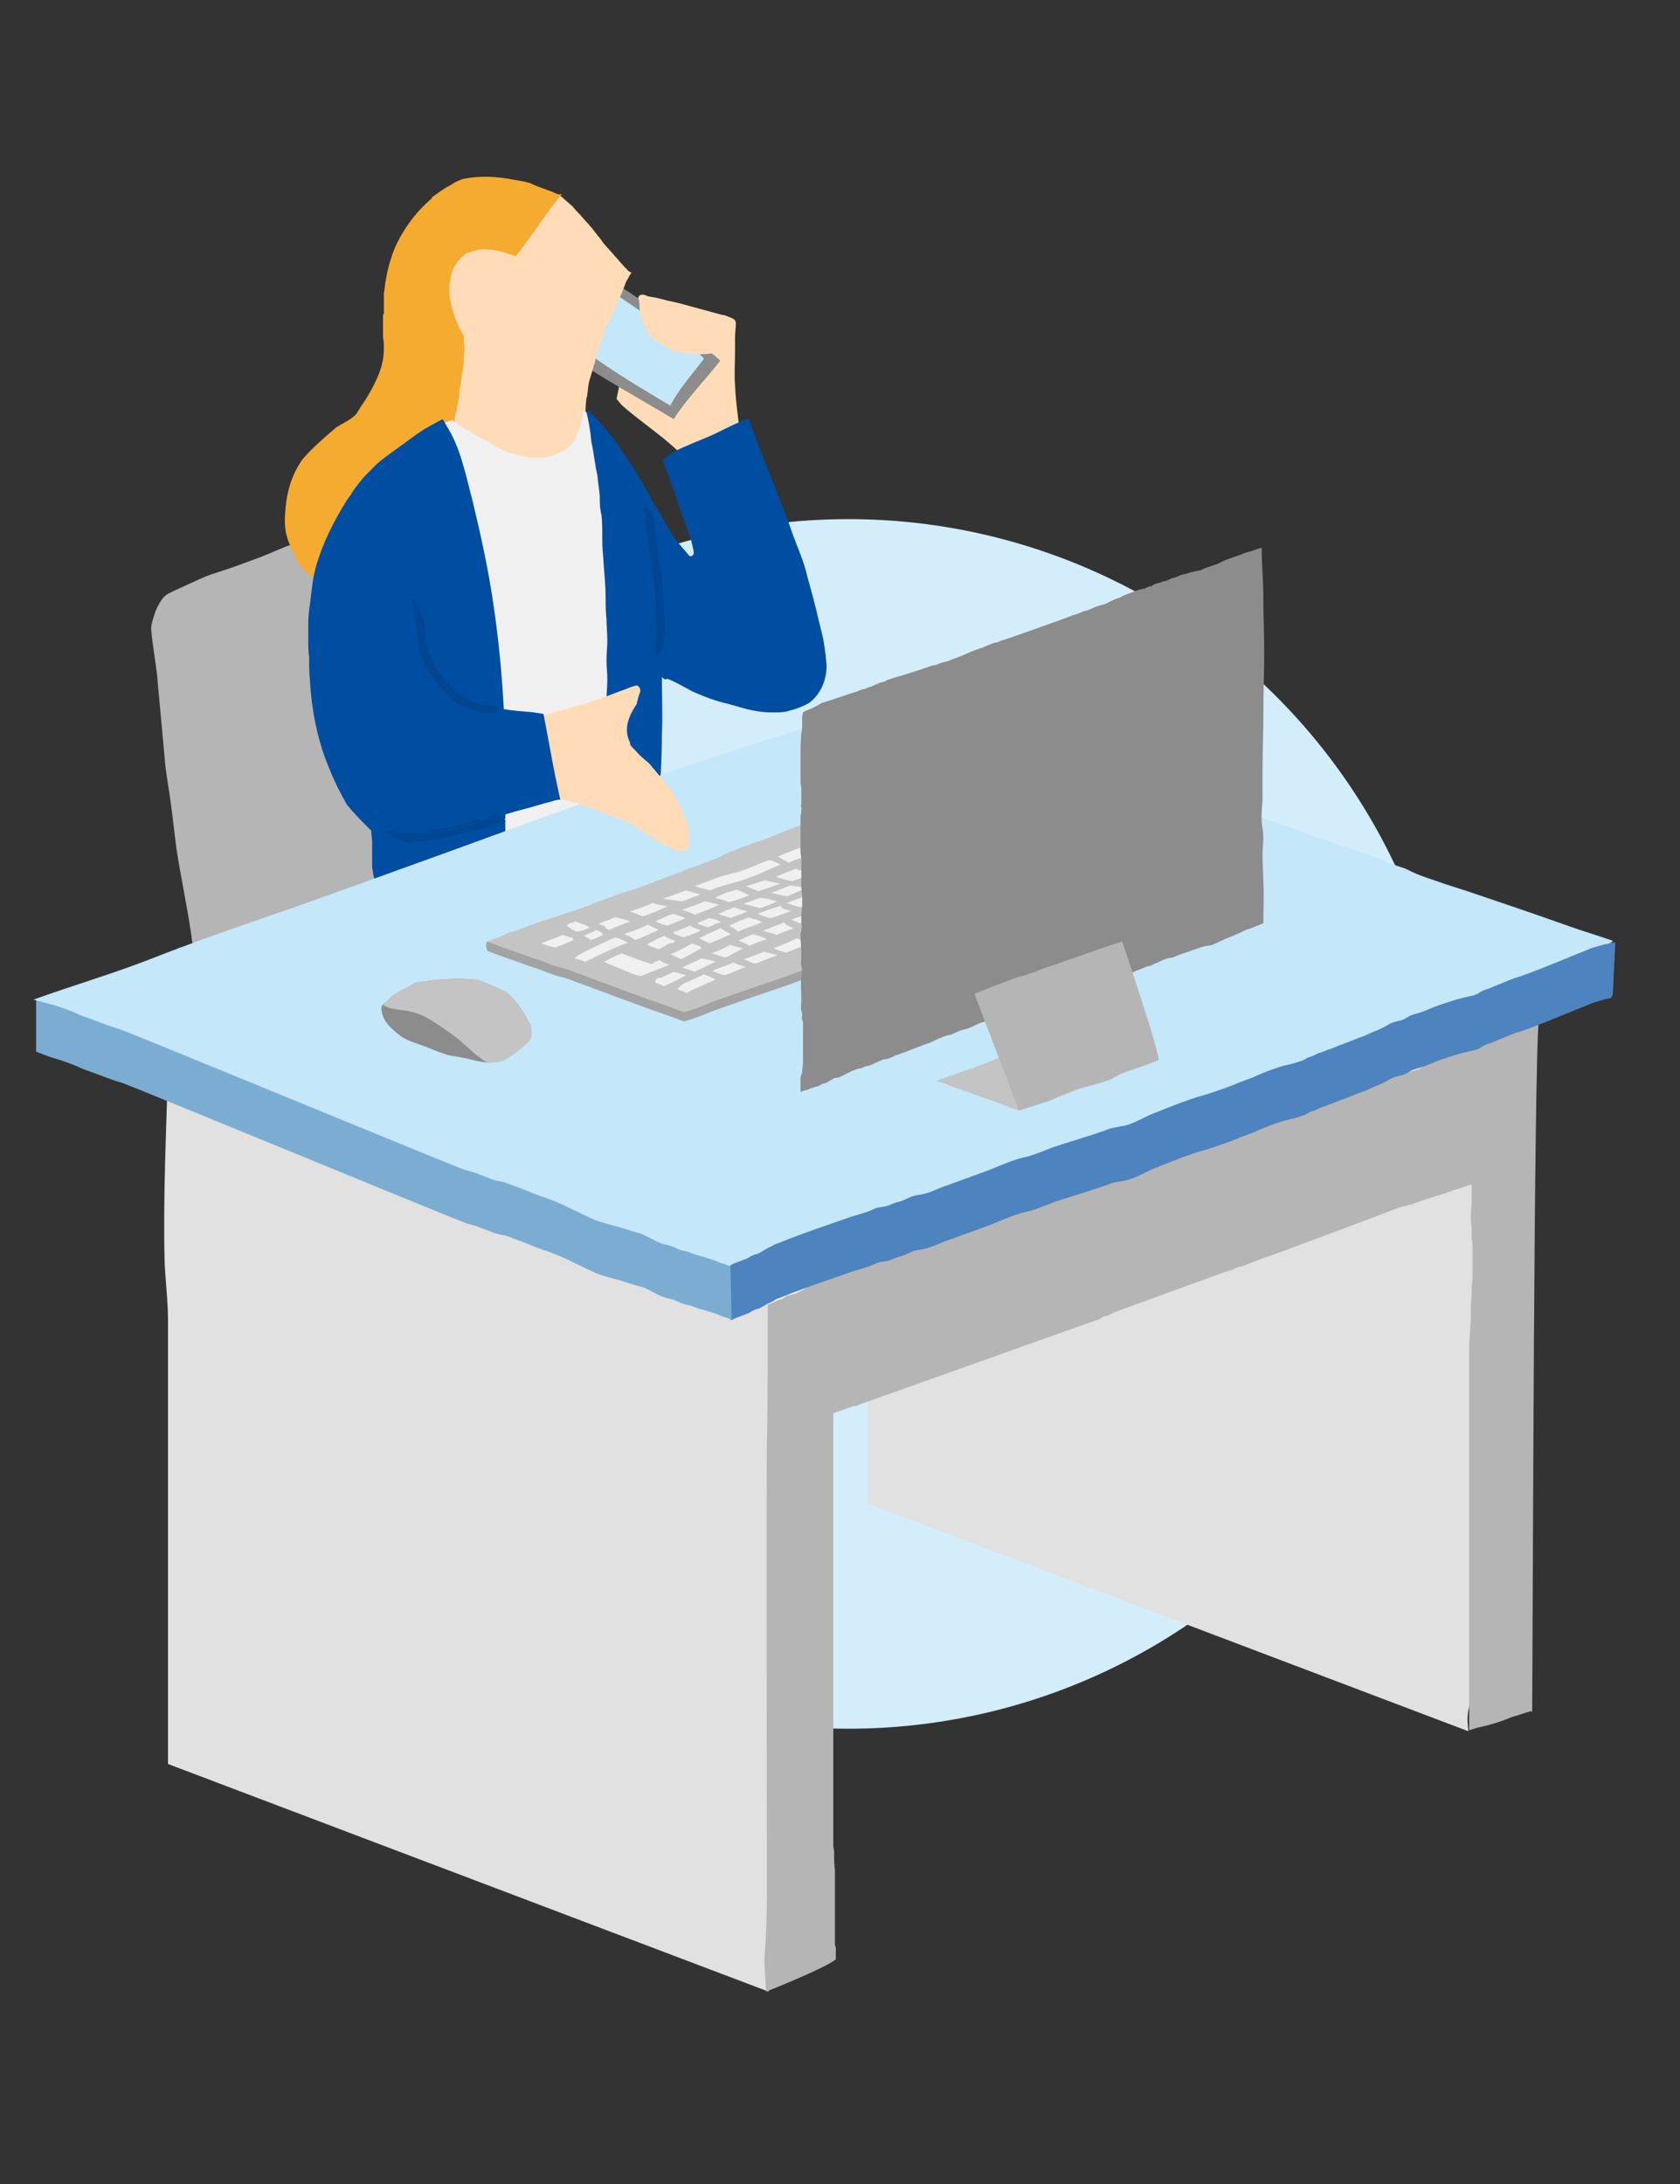 <?xml version="1.0" encoding="utf-8"?>
<!-- Generator: Adobe Illustrator 24.3.0, SVG Export Plug-In . SVG Version: 6.00 Build 0)  -->
<svg version="1.0" id="レイヤー_2" xmlns="http://www.w3.org/2000/svg" xmlns:xlink="http://www.w3.org/1999/xlink" x="0px"
	 y="0px" width="200px" height="260px" viewBox="0 0 200 260" style="enable-background:new 0 0 200 260;" xml:space="preserve">
<rect x="0" y="0" width="200" height="260" fill="#333333" stroke="none"/>
<style type="text/css">
	.st0{fill:#D3EDFA;}
	.st1{fill:#E1E1E1;}
	.st2{fill:#B5B5B5;}
	.st3{fill:#F0F0F0;}
	.st4{fill:#4D83BE;}
	.st5{fill:#FFDCB7;}
	.st6{fill:#8C8C8C;}
	.st7{fill:#C4E7F9;}
	.st8{fill:#F5AB2F;}
	.st9{fill:#004EA2;}
	.st10{fill:#7BADD2;}
	.st11{fill:#004692;}
	.st12{fill:#D8D8D8;}
	.st13{fill:#C4C4C4;}
	.st14{fill:#A3A3A3;}
</style>
<g>
	<g id="レイヤー_1_1_">
		<circle class="st0" cx="101" cy="133.8" r="72"/>
	</g>
	<g>
		<path class="st1" d="M103.3,179c0-2.3,0-50.4,0-52.8c0-2.3-0.3-4.6-0.4-6.9c-0.2-7.8,2.9-4.3,3.1-12.1c2.3,0.9,1.9-9.6,4.2-8.6
			c0.8,0.3,1.6,0.7,2.4,1c0.8,0.3,35,14.2,35.8,14.5c1.7,0.6,3.3,1.3,4.9,2c1.7,0.7,3.3,1.3,5,2c0.8,0.3,13.1,4.8,13.9,5.1
			c0.7,0.3,2.4,0.9,2.5,1l2.4,2.6c0,1.7,0,3.3,0,5c0,1.6,0,3.3,0,4.9c0,0.8,0,1.6,0,2.4c0,0.8,0.2,49.5,0.1,50.3
			c-0.1,0.8-0.2,1.6-0.2,2.5c-0.1,1.6-0.1,3.3-0.1,4.9c0,3.3-2.2,4.7-2.2,8l0.1,1.3L103.3,179z"/>
		<path class="st1" d="M20,210c0-2.3,0-50.4,0-52.8c0-2.3-0.3-4.6-0.4-6.9c-0.2-7.8,0.2-15.6,0.4-23.4c2.3,0.9,4.7,1.7,6.9,2.7
			c0.8,0.3,1.6,0.7,2.4,1c0.8,0.3,35,14.2,35.8,14.5c1.7,0.6,3.3,1.3,4.9,2c1.7,0.7,3.3,1.3,5,2c0.8,0.3,13.1,4.8,13.9,5.1
			c0.7,0.3,2.4,0.9,2.5,1l0.2,2.4c0,1.7,0,3.3,0,5c0,1.6,0,3.3,0,4.9c0,0.8,0,1.6,0,2.4c0,0.8,0.2,49.5,0.1,50.3
			c-0.1,0.8-0.2,1.6-0.2,2.5c-0.1,1.6-0.1,3.3-0.1,4.9c0,3.3,0,5,0,8.2l0.1,1.3L20,210z"/>
		<path class="st2" d="M91.2,237.1c-0.1-1.4-0.2-3.6-0.2-3.8c0.2-2.7,0.3-5.3,0.3-8.1c0-2.7-0.1-51.1,0-53.8
			c0.1-2.8,0.1-13.4,0.1-16.3c0-0.3,0.2-1.2,0.2-1.5c4-3,8.9-4.7,13.7-6.1c6-1.8,12.2-3,18.3-4.6c2.8-0.7,15-6,18.4-7.1
			c7-2.2,13.4-5.2,20.4-7.6c6.6-2.3,20.1-6.7,20.8-7c-0.6,5.7-0.7,69.2-0.8,82.6c0,0-0.1,0-0.1-0.1c-0.8,0.2-1.5,0.5-2.3,0.7
			c-1.4,0.6-2.8,1-4.2,1.3c-0.6,0.2-1,0.3-0.9,0.3v-42.6c0-1.1,0-2.1,0-3.2c0-0.5,0.1-1,0.1-1.6c0-0.5,0.1-1,0.1-1.5
			c0-0.5,0-1.1,0-1.6c0-0.5,0.1-1.1,0.1-1.6c0-0.5,0-1,0.1-1.6c0-0.5,0-1.1,0-1.6v-1.6c0-0.3,0-0.5,0-0.8c0-0.3,0-0.5-0.1-0.8
			c0-0.2,0-0.5,0-0.7c0-0.2,0-0.5,0-0.7c-0.1-0.5-0.1-1-0.1-1.5c0-0.5,0.1-1,0.1-1.5c0-0.5,0-1.1,0-1.6V141
			c-0.7,0.2-1.4,0.5-2.2,0.7c-0.2,0.1-0.4,0.2-0.6,0.2c-0.1,0-0.2,0.1-0.2,0.1c-0.1,0.1-0.3,0.1-0.4,0.1c-0.2,0.1-0.4,0.2-0.6,0.2
			c-0.1,0-0.2,0.1-0.3,0.1c-0.1,0-0.2,0.1-0.3,0.1c-0.1,0-0.2,0.1-0.3,0.1c-0.1,0-0.2,0.1-0.3,0.1c-0.1,0-0.2,0.1-0.3,0.1
			c-0.1,0-0.2,0.1-0.3,0.1c-0.1,0-0.2,0.1-0.3,0.1c-0.1,0-0.2,0.1-0.3,0.1c-0.1,0-0.2,0.1-0.3,0.1c-0.1,0-0.2,0.1-0.3,0.1
			c0,0-0.1,0-0.1,0.1c0,0-0.1,0-0.2,0c-0.1,0-0.2,0-0.3,0.1c-0.1,0-0.2,0.1-0.3,0.1c-0.1,0-0.1,0-0.2,0l0,0c-0.1,0-0.3,0.1-0.4,0.1
			c-0.2,0.1-16.1,6.1-16.4,6.1c-0.6,0.2-2.4,1-2.6,1c-0.1,0-0.2,0-0.4,0.1c-0.2,0-0.3,0.1-0.4,0.2c-0.3,0.1-0.6,0.2-1,0.3
			c-48.9,17.8-13.2,4.8-13.2,4.8c-0.1,0-0.1,0-0.2,0.1c0,0-0.1,0-0.1,0.1c-0.1,0-0.1,0-0.2,0.1c-0.1,0-0.2,0.1-0.3,0.1
			c-0.1,0-0.2,0.1-0.3,0.1c0,0-0.1,0-0.2,0c0,0-0.1,0-0.1,0.1c-0.1,0-0.1,0.1-0.2,0.1c0,0-0.1,0-0.1,0.1c-0.1,0-28.6,10.2-28.7,10.2
			c-0.1,0-0.1,0.1-0.2,0.1c0,0-0.2,0.1-0.3,0.1c0,0-0.1,0-0.2,0c-0.1,0-0.2,0.1-0.3,0.1c-0.1,0-0.2,0.1-0.3,0.1
			c-0.1,0-0.1,0.1-0.2,0.1c0,0-0.1,0-0.1,0c0,0-0.1,0-0.1,0.1c0,0-0.1,0-0.1,0c-0.1,0-0.2,0.1-0.3,0.1c-0.1,0-0.2,0.1-0.3,0.1
			c-0.1,0-0.2,0.1-0.3,0.1c-0.1,0-0.2,0.1-0.3,0.1c-0.1,0-0.1,0.1-0.1,0.1s0,0.7,0,1.1c0,0.2,0,0.9,0,1.1c0,0.2,0,0.4,0,0.6
			c0,0.2,0,0.4,0,0.5c0,0.2,0,1.5,0,1.6c0,0.2,0,0.3,0,0.5c0,0.3,0,1.8,0,2.6c0-0.3,0-0.5,0-0.3c0,0.4,0,0.8,0,1.2c0,0.2,0,0.9,0,1
			c0,0.2,0,0.4,0,0.7l0,0v0.7v0v0.7c0,0.6,0,1.1,0,1.7c0,0.3,0,0.6,0,0.8c0,0.3,0,36.6,0,36.9c0,0.3,0.1,0.5,0.1,0.8
			c0,0.3,0,0.6,0,0.8c0,0.6,0.1,1.1,0.1,1.7c0,0.6,0,1.1,0,1.7c0,0.6,0,1.1,0,1.7c0,1.1,0,2.3,0,3.4v0.8v0l0,0c0,0.1,0,0.3,0,0.4
			c0,0.1,0,0.3,0,0.4c0,0.1,0,0.3,0.1,0.4c0,0.1,0,0.3,0,0.4c0,0.3,0,0.5,0,0.8l0,0l0,0.1l0,0l0,0l0,0l0,0l0,0l0,0.1l0,0l0,0l0,0
			c0,0,0.1,0,0.1-0.1l0,0C99.5,233.6,95.2,235.5,91.2,237.1"/>
		<path class="st3" d="M182.9,121.2c-1.5-0.5-3-1-4.4-1.5c-3.2-1.1-10.4-3.6-10.7-3.7c-0.8-0.3-1.6-0.5-2.4-0.8
			c-0.7-0.2-1.3-0.5-2-0.7c-0.6-0.2-1.1-0.4-1.6-0.7c-0.1-0.1-0.2-0.1-0.4-0.2c-0.6-0.2-1.2-0.4-1.9-0.6c-0.1,0-0.1-0.1-0.1-0.2
			c-0.7-0.3-1.4-0.6-2.1-0.8c-1.1-0.3-2.2-0.7-3.4-1.1c-0.5-0.2-1.1-0.3-1.6-0.5c-0.3-0.1-0.6-0.2-0.9-0.3c-0.3-0.1-0.5-0.2-0.8-0.3
			c-1-0.4-2-0.7-3.1-1.1c-0.7-0.3-34.8-14.2-35.5-14.4c-1.7,1-5.2,1.8-7,2.6c-3,1.2-6.1,2.3-9.2,3.3c-6.1,1.9-10.7,3.5-16.7,5.7
			c-8,2.9-16,5.8-24.1,8.7c-4.1,1.5-8.2,2.9-12.3,4.4c-3.7,1.3-7.5,2.6-11.2,4.1c-3.7,1.5-7.9,2.5-11.6,3.9c0.3,0.1,1,0.9,1.3,1
			c0.4,0.1,2.1,0.7,2.4,0.9c0.5,0.2,1,0.4,1.6,0.6c1,0.4,2,0.7,3,1.1c0.9,0.3,35,14.4,35.9,14.6c0.1,0,0.3,0.1,0.4,0.1
			c0.1,0,0.2,0.1,0.3,0.1c0.5,0.2,1.1,0.4,1.6,0.6c0.5,0.2,1,0.3,1.6,0.5l0,0c0.5,0.2,1.1,0.4,1.6,0.6c0.9,0.4,1.8,0.8,2.8,1.1
			c0.4,0.1,0.9,0.3,1.3,0.5c0.4,0.2,2.5,1.2,3.5,1.6c1,0.4,2.7,0.8,3.7,1.1c0.5,0.2,1,0.2,1.5,0.4c0.4,0.1,0.7,0.3,1.1,0.5
			c0.5,0.3,1,0.5,1.5,0.6c0.4,0.1,0.6,0.2,0.9,0.4c0.4,0.3,0.9,0.3,1.4,0.5c0.5,0.2,0.9,0.3,1.4,0.5c0.4,0.1,0.9,0.3,1.3,0.5
			c0.1,0,0.1,0.1,0.2,0.1l0,0c0.4,0.1,0.8,0.3,1.2,0.4c0.2-0.1,0.4-0.1,0.5-0.2c0.2-0.1,0.5-0.2,0.7-0.3c0.2-0.1,0.5-0.1,0.7-0.3
			c0.1-0.1,0.2-0.1,0.3-0.2c0.1-0.1,0.2-0.1,0.4-0.1c0.2-0.1,0.4-0.1,0.7-0.2c0.2-0.1,0.4-0.2,0.6-0.3c0.2-0.1,0.5-0.2,0.7-0.4
			c0,0,0.1-0.1,0.1-0.1c0.8-0.3,1.5-0.6,2.2-0.9c1.8-0.7,3.6-1.3,5.4-1.9c0.9-0.3,1.9-0.5,2.8-0.9c0.4-0.2,0.8-0.2,1.2-0.3
			c0.4-0.1,0.8-0.4,1.2-0.4c0.4-0.1,0.8-0.3,1.3-0.5c0.4-0.2,0.8-0.2,1.2-0.3c0.9-0.2,1.8-0.7,2.7-1c1.9-0.7,3.8-1.3,5.6-2.1
			c0.9-0.4,1.7-0.7,2.7-0.9c0.9-0.2,1.7-0.7,2.6-1c1.8-0.6,3.6-1.1,5.4-1.8c0.8-0.3,1.3-0.4,2.1-0.6c0.9-0.2,2-0.9,2.9-1.2
			c0.9-0.4,2.3-0.9,4.1-1.6c0.8-0.2,1.5-0.4,2.3-0.7c0.7-0.2,1.5-0.5,2.2-0.8c0.7-0.3,1.5-0.5,2.2-0.8c0.8-0.3,1.5-0.6,2.3-0.9
			c0.7-0.3,1.4-0.4,2.2-0.6c0.3-0.1,0.7-0.3,1-0.4c0.3-0.1,0.6-0.2,0.9-0.3c0.4-0.2,0.7-0.3,1.1-0.4c0.4-0.1,0.7-0.3,1.1-0.4
			c0.8-0.3,1.5-0.6,2.3-0.8c0.4-0.1,0.7-0.2,1-0.4c0.3-0.2,0.7-0.2,1-0.4c0.3-0.1,0.7-0.3,1-0.5c0.4-0.2,0.7-0.3,1.1-0.4
			c0.3-0.1,0.6-0.3,0.9-0.4c0.3-0.2,0.7-0.2,1.1-0.4c0.8-0.3,1.5-0.6,2.2-0.9c0.8-0.3,1.5-0.5,2.3-0.7c0.4-0.1,0.8-0.2,1.1-0.3
			c0.3-0.1,0.6-0.3,0.9-0.5c0.3-0.2,0.8-0.3,1.1-0.4c0.4-0.1,0.7-0.3,1.1-0.4c0.4-0.2,0.9-0.3,1.3-0.5l0.1,0
			c1.9-0.6,3.6-1.4,5.4-2.1c0.8-0.3,1.6-0.6,2.3-0.9c0.1,0,0.2-0.1,0.2-0.1l0,0c0,0,0.8-0.2,1.2-0.4c0,0,0.1,0,0.1,0
			c0.1,0,0.2-0.1,0.4-0.1c0,0,0.4-0.2,0.4-0.3l0,0L182.9,121.2z"/>
		<path class="st4" d="M87,157.2c0.2-0.1,0.4-0.2,0.6-0.3c0.3-0.1,0.5-0.2,0.8-0.3c0.3-0.1,0.5-0.2,0.8-0.3c0.1-0.1,0.2-0.1,0.3-0.2
			c0.1-0.1,0.3-0.1,0.4-0.2c0.3-0.1,0.5-0.1,0.8-0.3c0.2-0.1,0.5-0.3,0.7-0.4c0.3-0.1,0.6-0.3,0.8-0.4c0,0,0.1-0.1,0.1-0.1
			c0.9-0.3,1.7-0.7,2.6-1c2.1-0.8,4.2-1.5,6.2-2.2c1.1-0.4,2.2-0.6,3.2-1.1c0.4-0.2,0.9-0.2,1.4-0.3c0.4-0.1,0.9-0.4,1.4-0.5
			c0.5-0.1,1-0.4,1.5-0.6c0.4-0.2,0.9-0.2,1.3-0.3c1.1-0.2,2.1-0.8,3.1-1.1c2.1-0.8,4.3-1.5,6.4-2.4c1-0.4,2-0.8,3.1-1
			c1-0.3,2-0.7,3-1.1c2.1-0.7,4.2-1.3,6.2-2c0.9-0.4,1.5-0.4,2.4-0.6c1-0.2,2.3-1,3.3-1.4c1-0.4,2.7-1.1,4.7-1.8
			c0.9-0.3,1.8-0.5,2.6-0.8c0.9-0.3,1.7-0.6,2.5-0.9c0.8-0.4,1.7-0.6,2.5-1c0.9-0.4,1.7-0.7,2.6-1c0.8-0.3,1.7-0.4,2.5-0.7
			c0.4-0.1,0.8-0.3,1.1-0.5c0.3-0.1,0.7-0.2,1-0.4c0.4-0.2,0.9-0.3,1.3-0.5c0.4-0.1,0.8-0.3,1.3-0.5c0.9-0.3,1.8-0.7,2.6-1
			c0.4-0.1,0.8-0.3,1.2-0.5c0.4-0.2,0.8-0.3,1.2-0.5c0.4-0.2,0.8-0.4,1.1-0.6c0.4-0.2,0.8-0.3,1.3-0.4c0.4-0.1,0.7-0.3,1-0.5
			c0.4-0.2,0.8-0.3,1.2-0.4c0.9-0.3,1.7-0.7,2.6-1c0.9-0.3,1.8-0.6,2.6-0.8c0.4-0.1,0.9-0.2,1.3-0.3c0.4-0.1,0.7-0.3,1-0.5
			c0.4-0.2,0.9-0.3,1.3-0.5c0.4-0.2,0.8-0.3,1.2-0.5c0.5-0.2,1-0.4,1.5-0.6l0.1,0c2.1-0.7,4.2-1.6,6.2-2.4c0.9-0.4,1.8-0.7,2.7-1.1
			c0.1,0,0.2-0.1,0.3-0.1l0,0c0,0,1-0.3,1.4-0.4c0,0,0.1,0,0.1,0c0.1,0,0.3-0.1,0.4-0.1l0.2-0.4l0.3-6.2c0,0-17.3,0.4-17.6,0.3
			c-0.9-0.3-1.9-0.6-2.8-0.9c-0.8-0.3-1.5-0.5-2.3-0.8c-0.6-0.2-1.3-0.5-1.9-0.8c-0.1-0.1-0.3-0.1-0.4-0.2c-0.7-0.2-1.4-0.5-2.2-0.7
			c-0.1,0-0.1-0.1-0.2-0.2c-0.8-0.3-1.6-0.6-2.4-0.9c-1.3-0.4-2.6-0.8-3.9-1.3c-0.6-0.2-1.2-0.4-1.8-0.6c-0.3-0.1-0.7-0.2-1-0.4
			c-0.3-0.1-0.6-0.2-0.9-0.3c-1.1-0.5-2.3-0.8-3.5-1.2c-0.9-0.3-39.9-16.3-40.8-16.6c-2,1.1-6,2.1-8.1,3c-3.4,1.4-7,2.6-10.6,3.7
			c-2.3,0.7-4.4,1.4-6.5,2.1L87,157.2z"/>
		<path class="st5" d="M87.5,45.8c-0.1-1.3,0-2.5,0-3.8c0-0.6,0-1.2,0-1.8c0-0.6,0.1-1.1,0.1-1.7c0-0.5-0.4-0.6-0.9-0.8
			c-0.2-0.1-0.3-0.1-0.5-0.2c-0.1,0-0.1,0-0.2,0c-1.1-0.3-2.2-0.6-3.3-0.9c-1.1-0.3-2.1-0.6-3.2-0.8c-1-0.3-2-0.5-3-0.6
			c0,0.9-0.2,1.8-0.4,2.7c-0.5,2.2-1.4,4.3-2,6.5c-0.3,1-0.5,2.1-0.7,3.1c0.2,0.2,0.4,0.5,0.6,0.7c0,0,0.1,0,0.1,0.1
			c2.5,2.2,5.3,3.9,7.5,6.3c0.7,0.8,1.4,1.7,2,2.6c0.5-0.4,1.1-0.8,1.6-1.1c0.4-0.3,0.9-0.6,1.3-0.9c0.4-0.3,0.8-0.6,1.2-0.7
			c0.1,0,0.2-0.1,0.2-0.2c0.2-0.1,0.5-0.3,0.4-0.6C88.1,51,87.6,48.4,87.5,45.8z"/>
		<path class="st2" d="M66,64c0-0.6,0-1.1-0.3-1.5c-0.3-0.4-0.7-0.7-1.1-0.9c-0.5-0.2-1-0.3-1.5-0.4c-0.8-0.1-1.5-0.3-2.3-0.5
			c-0.7-0.1-1.4-0.2-2.2-0.2c-0.8-0.1-1.6-0.1-2.3-0.2c-0.8-0.1-1.5-0.1-2.3-0.1c-0.8,0-1.5,0.1-2.3,0.1c-1.6,0-3.1,0.4-4.7,0.8
			c-0.1,0-0.1,0-0.1,0.1c-1.1,0.2-2.3,0.7-3.4,1c-1.6,0.5-3.1,1-4.7,1.4c-1.5,0.4-3.1,0.9-4.6,1.4c-1.5,0.6-3,1.3-4.5,1.8
			c-1.5,0.6-3.1,1.1-4.6,1.6c-1.4,0.5-2.7,1.2-4.1,1.8c-0.6,0.3-1.2,0.5-1.6,1c-0.4,0.5-0.7,1.1-0.9,1.6c-0.2,0.6-0.4,1.2-0.5,1.8
			c0,0.7,0.1,1.4,0.2,2.1c0.2,1.6,0.5,3.2,0.6,4.8c0.3,3.3,0.6,6.5,0.9,9.8c0.2,1.6,0.5,3.2,0.7,4.8c0.2,1.6,0.4,3.3,0.6,4.9
			c0.5,3.3,1.2,6.5,1.7,9.8c0.2,1.6,0.5,3.3,0.8,4.9c0.2,0.8,0.3,1.6,0.5,2.4c0.1,0.7,0.3,1.5,0.3,2.2c0,0.6,0,1.2,0.2,1.7
			c0.2,0.4,0.6,0.8,1,0.8c0.5,0,1.1-0.2,1.6-0.3c0.7-0.3,1.5-0.5,2.2-0.7c3.2-0.8,6.3-1.5,9.5-2.2c3.1-0.7,6.2-1.5,9.4-2
			c1.6-0.2,3.1-0.2,4.7-0.5c0.8-0.2,1.5-0.4,2.3-0.5c-0.4-0.1-0.4-0.7,0.1-0.7c0.4,0,0.4,0.5,0.2,0.7c0.6-0.1,1.2,0,1.7-0.2
			c1-0.3,1.4-1.5,1.6-2.5c0.3-1.6,0.4-3.2,0.5-4.9c0.1-3.4,0.3-6.8,0.8-10.2c0.4-3.4,0.8-6.8,1.4-10.2c0.6-3.4,1.3-6.8,1.9-10.2
			c0.3-1.7,0.6-3.4,0.9-5.2c0.3-1.6,0.7-3.1,1-4.7C65.8,67.1,66,65.6,66,64"/>
		<path class="st6" d="M84.4,41.8c-1.7-1.3-3.4-2.7-5.3-3.9c-0.1-0.1-0.2-0.1-0.2-0.2c-0.3-0.3-0.6-0.5-1-0.8
			c-0.8-0.6-1.6-1.2-2.4-1.7c-0.4-0.3-0.8-0.5-1.2-0.8c-0.4-0.3-0.8-0.7-1.2-0.9c-0.2-0.1-0.4-0.2-0.6-0.3c-0.2-0.1-0.3-0.3-0.5-0.4
			c-0.1-0.1-0.2-0.2-0.4-0.3c-0.1-0.1-0.2-0.2-0.4-0.3c-0.1,0-0.3,0.1-0.4,0.2c-0.1,0.2-0.3,0.4-0.4,0.7c-2,2.2-3.7,4.7-5.6,7
			c0.8,0.7,1.7,1.3,2.5,1.9c4.1,2.9,8.6,5.3,12.9,7.9c1.6-2.5,3.7-4.6,5.5-6.9c0,0,0-0.1,0-0.1C85.3,42.5,84.8,42.1,84.4,41.8z"/>
		<path class="st7" d="M83.8,42.7C83.8,42.7,83.8,42.6,83.8,42.7c-0.3-0.4-0.7-0.7-1-0.9c-1.3-1-2.6-2.1-3.9-3.1
			c-0.9-0.6-1.8-1.1-2.7-1.7c-1-0.7-2-1.3-3-2.1c-0.1-0.1-0.3-0.3-0.4-0.4c-1.7,1.9-3.1,4.1-4.6,6.1c0.6,0.5,1.2,1,1.9,1.5
			c3.1,2.3,6.4,4.2,9.7,6.2C80.8,46.3,82.4,44.6,83.8,42.7z"/>
		<path class="st5" d="M74.6,32c-0.2-0.1-0.4-0.4-0.5-0.5c-0.3-0.3-0.5-0.6-0.8-0.9c-0.5-0.6-1-1.1-1.5-1.7
			c-0.2-0.3-0.4-0.6-0.6-0.8c-0.2-0.3-0.5-0.6-0.7-0.9c-0.5-0.6-1-1.1-1.5-1.7c-0.3-0.3-0.6-0.6-0.8-0.9l0,0c-0.5-0.4-1-0.9-1.5-1.3
			c-0.1-0.1-0.2-0.1-0.4-0.2c-0.4-0.2-0.7-0.3-1.1-0.4c-1.2-0.2-2.5,0-3.7,0.1c-0.3,0-0.6,0-0.9,0.1c-0.4,0-0.7,0.1-1,0.2
			c-0.6,0.2-1.2,0.4-1.8,0.6c-1.1,0.5-2.2,1.2-3.2,2c-0.5,0.4-0.9,0.9-1.3,1.3c-0.4,0.4-0.8,0.9-1.1,1.4c-0.3,0.5-0.5,1.2-0.7,1.8
			c-0.2,0.6-0.4,1.3-0.5,1.9c-0.1,1.3,0.2,2.7,0.6,4c0.4,1.3,0.9,2.5,1.5,3.7c0.5,1.1,1.2,2.2,1.3,3.4c0,0.3,0.1,0.6,0.1,0.9
			c0,0.4,0,0.7-0.1,1.1c-0.1,0.7-0.3,1.4-0.4,2.1c-0.3,1.2-0.4,2.8,0.3,3.9c0.6,1.1,1.6,1.8,2.6,2.5c0.6,0.4,1.1,0.9,1.7,1.2
			c0.3,0.1,0.6,0.2,0.9,0.2c0.3,0.1,0.7,0.2,1,0.2c0.7,0.1,1.4,0.2,2.1,0.2c0.3,0,0.5,0,0.8,0c0,0.1,0.1,0.1,0.2,0.1
			c0,0.2,0.1,0.5,0.5,0.5c1-0.1,2-0.2,2.9-0.8c0.8-0.6,1.6-1.4,2.1-2.4c0.5-1,0.6-1.9,0.6-3c0-0.8,0-1.6,0.1-2.4
			c0-0.1,0.1-0.3,0.1-0.4c0.1-0.6,0.1-1.3,0.3-1.9c0.2-0.7,0.4-1.3,0.6-2c0.2-0.7,0.3-1.4,0.6-2.1c0.1-0.2,0.1-0.3,0.2-0.5
			c0.1-0.2,0.1-0.3,0.2-0.5c0.1-0.3,0.1-0.5,0.2-0.8l0,0c0.1-0.3,0.2-0.6,0.4-0.9c0.2-0.3,0.3-0.6,0.5-0.9c0.3-0.6,0.5-1.3,0.8-1.9
			c0.3-0.6,0.5-1.2,0.7-1.7c0.1-0.3,0.2-0.5,0.4-0.8c0.1-0.2,0.2-0.5,0.4-0.6C74.7,32.2,74.6,32.1,74.6,32z"/>
		<path class="st8" d="M66.3,23.1c-1-0.5-2.2-0.8-3.2-1.3c-0.6-0.2-1.3-0.3-1.9-0.4c-2-0.4-4.1-0.5-6.1-0.1c-0.5,0.2-1,0.4-1.4,0.7
			c-0.8,0.4-1.6,1-2.3,1.5c0,0.1,0,0.2-0.1,0.2c-1.5,1.3-2.7,2.8-3.7,4.6c-0.9,1.6-1.4,3.4-1.7,5.2c-0.1,0.5-0.1,1-0.2,1.4
			c0,0.8,0,1.7,0,2.5l-0.1,0c0,1,0,1.9,0,2.8c0.1,0.4,0.1,0.9,0.1,1.3c0,1.2-0.3,2.4-0.8,3.5c-0.5,1.1-1.1,2.2-1.8,3.2
			c-0.3,0.4-0.5,0.9-0.8,1.2c-0.4,0.4-0.9,0.7-1.3,0.9c-0.3,0.2-0.7,0.4-1,0.6c-1.4,1.2-2.8,2.4-4,3.8c-1.2,1.7-1.8,3.6-2,5.7
			c-0.1,1.2-0.2,2.4,0.2,3.6c0.1,0.5,0.4,1,0.6,1.5c0.2,0.4,0.4,0.9,0.6,1.3c1,1.7,2.8,2.7,4.7,3c4.5,0.7,8.1-3.2,9.7-6.9
			c0.5-1.2,0.9-2.5,1.2-3.8c0.2-0.6,0.3-1.3,0.5-1.9c0.2-0.6,0.5-1.2,0.7-1.9c0.2-0.6,0.3-1.3,0.5-1.9c0.2-0.6,0.3-1.2,0.4-1.8
			c0,0,0-0.1,0.1-0.1c0.1-0.2,0.2-0.3,0.4-0.5c0.1-0.1,0.3-0.2,0.4-0.4c0.2-0.2,0.1-0.4,0.1-0.7c0.1-0.4,0.2-0.8,0.3-1.2
			c0-0.4,0.1-0.7,0.2-1.1c0.1-0.4,0.1-0.8,0.1-1.2c0.1-0.4,0.2-0.8,0.2-1.2c0.1-0.4,0.1-0.8,0.2-1.2c0.1-0.4,0.1-0.8,0.1-1.2
			c0-0.4,0.1-0.8,0.1-1.1c0-0.3,0-0.7-0.1-1.1c0,0,0-0.1,0-0.1l0,0c0-0.2,0-0.4,0-0.5l0,0c-0.5-0.9-0.9-1.7-1.2-2.7
			c-0.3-0.9-0.5-1.8-0.5-2.7c0-0.2,0-0.4,0-0.6c0-0.2,0-0.3,0.1-0.5c0-0.1,0-0.1,0-0.2c0.1-0.8,0.4-1.6,1-2.3
			c0.2-0.2,0.3-0.4,0.5-0.5c0,0,0.1-0.1,0.1-0.1c0.2-0.2,0.4-0.3,0.6-0.3c0.7-0.3,1.4-0.5,2.2-0.4c0.1,0,0.2,0,0.3,0
			c1,0.1,1.9,0.4,2.8,0.7c0.1,0,0.2,0.1,0.3,0.1c0.8-1,1.5-2,2.3-3.1c1-1.4,2-2.9,3.2-4.3C66.5,23.2,66.4,23.1,66.3,23.1z"/>
		<path class="st3" d="M76.3,81.4c0-0.7,0.1-1.4,0.1-2.1c-0.2-2.2-0.2-4.4-0.2-6.6c0-2.2,0-4.4-0.3-6.6c-0.3-2.1-0.8-4.3-1.4-6.3
			c-0.6-1.9-1.3-3.9-2-5.7c-0.6-1.6-1.3-3.1-2.3-4.5l0,0c0.1-0.1,0.1-0.2,0.1-0.3c-0.3-0.1-0.6-0.3-0.9-0.4c0,0.5-0.1,0.9-0.2,1.4
			c-0.1,0.4-0.2,0.8-0.4,1.1c-0.1,0.3-0.2,0.6-0.3,0.8c-0.6,1.2-2,1.9-3.3,2.2c-1.4,0.3-2.9,0-4.2-0.4c-1.2-0.4-2.3-1-3.4-1.7
			c-0.7-0.3-1.3-0.7-2-1.1c-0.6-0.3-1.2-0.7-1.8-1.2c-0.6,0.2-1.1,0.4-1.4,0.6c0.9,1.6,1.7,3.2,2.5,4.9l0,0c0.2,0.9,0.5,1.8,0.7,2.7
			c0.3,0.9,0.5,1.8,0.8,2.7c0.6,1.8,0.8,3.7,1,5.6c0.2,1.9,0.6,3.8,0.9,5.8c0.3,1.9,0.6,3.9,0.7,5.8C59.4,82,59.4,86,59,90
			c-0.1,0.9-0.1,1.9-0.3,2.8c-0.1,0.9-0.3,1.8-0.4,2.8c-0.1,1-0.1,1.9-0.3,2.9c-0.1,0.5-0.2,0.9-0.3,1.4c-0.1,0.4-0.2,0.7-0.2,1.1
			c0.1,1.9,3.3,0.7,4.2,0.4c1-0.3,2-0.5,3-0.9c0.2-0.1,0.4-0.1,0.6-0.2c0,0.1,0.1,0.1,0.1,0.2c3.1-0.8,6.2-1.8,9.3-2.7
			c0.1-0.6,0.1-1.2,0.2-1.7c0.1-0.9,0.2-1.8,0.2-2.7c0.1-0.9,0.2-1.8,0.3-2.7c0.1-0.9,0.1-1.8,0.3-2.6c0.1-1,0.2-2,0.3-3
			c0.1-1.1,0.2-2.1,0.3-3.2C76.5,81.6,76.4,81.5,76.3,81.4"/>
		<path class="st9" d="M60.2,92.9c0-7.5-0.5-15.1-1.7-22.5c-0.6-3.7-1.4-7.3-2.3-11c-0.8-3-1.4-6.2-3.1-8.8c0-0.1-0.1-0.1-0.1-0.2
			c-0.1-0.2-0.2-0.3-0.3-0.5c-0.8,0.4-1.5,0.8-2.2,1.2c-1.1,0.7-2.1,1.5-3.1,2.2c-0.8,0.6-1.7,1.2-2.5,1.9c-0.4,0.4-0.7,0.7-1.1,1.1
			c-0.8,0.8-1.4,1.6-2,2.5c0,0.1-0.1,0.2-0.2,0.3c-0.1,0.2-0.3,0.4-0.4,0.6c-1.5,2.4-2.8,5-3.6,7.8c-0.4,1.4-0.5,2.9-0.7,4.4
			c-0.1,0.7-0.2,1.5-0.2,2.2c0,0.8,0,1.5,0,2.3c0,0.6,0,1.2,0.1,1.8c0,0.9,0,1.9,0.1,2.8c0.2,3.6,0.9,7.2,2.3,10.5
			c0.6,1.5,1.3,2.9,2.1,4.3c0.9,1.1,1.9,2.1,2.9,3.1c0,0.5,0.1,0.9,0.1,1.4c0,0.8,0,1.6,0,2.4c0,0.4,0,0.7,0.1,1.1
			c0,0.4,0.2,0.7,0.2,1.1c0,0.3-0.1,0.7,0.1,1.1c0,0,0,0.1,0.1,0.1c0,0,0,0,0.1-0.1c1.8-1.2,3.9-1.9,5.9-2.5
			c3.1-0.9,6.2-1.8,9.4-2.7C60.1,98.3,60.2,95.6,60.2,92.9"/>
		<path class="st9" d="M78.5,94.9c0-0.5,0.1-1,0.1-1.5c0.1-2,0.2-4.1,0.2-6.1c0.1-2,0-4,0-6.1c0-2,0-4-0.1-6.1c0-2,0-4-0.1-6
			c-0.2-2-0.4-3.9-0.7-5.9c-0.1-1-0.2-1.9-0.3-2.9c0-0.4-0.1-0.8-0.1-1.1c-0.6-1-1.2-2-1.8-3c-0.6-1-1.3-2-1.9-2.9
			c-0.1-0.2-0.2-0.3-0.3-0.5c-0.2-0.2-0.3-0.4-0.5-0.6c-0.4-0.5-0.8-1-1.2-1.5c-0.5-0.5-0.9-1-1.4-1.5c0,0-0.1,0-0.1-0.1
			c-0.1,0-0.1-0.1-0.2-0.1C70,49,69.9,49,69.8,49c0.3,1.2,0.5,2.4,0.6,3.6c0.3,1.3,0.4,2.6,0.7,3.9c0.1,0.8,0.2,1.7,0.3,2.5
			c0,0.8,0,1.5,0.2,2.3c0.1,0.8,0.1,1.6,0.1,2.4c0,0.8,0,1.6,0.1,2.5c0.1,1.7,0.3,3.4,0.3,5c0,0.8,0,1.7,0.1,2.5
			c0,0.8,0.1,1.7,0.1,2.5c0,0.8-0.1,1.6-0.1,2.4c0,0.8,0.1,1.5,0.1,2.3c0,0.8-0.1,1.7-0.1,2.5c0,0.8,0,1.7,0,2.5c0,0.5,0,1,0,1.5
			c-0.1,0.9-0.2,1.9-0.3,2.8c-0.1,1.4-0.3,2.9-0.6,4.3c-0.1,0.7-0.3,1.4-0.3,2.1c0,0.6-0.1,1.4,0.1,2c0.1,0.2,0.2,0.4,0.5,0.4
			c0.4,0,0.8-0.2,1.2-0.3c0.5-0.1,1-0.2,1.4-0.4c0.9-0.3,1.8-0.5,2.7-0.8c0.7-0.3,1.5-0.6,1.7-1.4C78.5,95.8,78.5,95.3,78.5,94.9"/>
		<path class="st9" d="M98.4,79.3c0-0.4-0.1-0.9-0.1-1.3c-0.1-0.4-0.1-0.9-0.2-1.3c-0.1-0.9-0.4-1.8-0.6-2.7
			c-0.4-1.8-0.9-3.6-1.4-5.4c-0.4-1.8-1.2-3.5-1.8-5.2c-0.6-1.8-1.3-3.5-2-5.3c-0.7-1.8-1.4-3.5-2.1-5.3c-0.3-0.8-0.6-1.7-0.9-2.5
			c-0.1-0.2-0.1-0.3-0.2-0.5c-1.3,0.5-2.5,1.1-3.7,1.7c-1.2,0.6-2.4,1-3.7,1.6c-1,0.4-2,0.9-2.8,1.7c0.7,1.8,1.3,3.5,1.9,5.3
			c0.6,1.9,1.5,3.7,1.8,5.7c0,0.3-0.4,0.6-0.6,0.3c-0.6-0.7-1.8-2.1-1.9-2.3c-0.6-1-1.1-2-1.7-3c-0.2-0.2-0.3-0.5-0.5-0.7
			c-0.4-0.7-0.8-1.4-1.2-2.1c-0.1-0.2-0.2-0.4-0.4-0.5c-0.1,0-0.1,0-0.2,0.1c-0.1,0-0.3,0-0.5,0.1c-0.2,0.2-0.4,0.4-0.5,0.7
			c0,0.1-0.1,0.1-0.1,0.2c-0.1,0.3-0.2,0.6-0.2,1c-0.1,0.8-0.1,1.7-0.1,2.5c0,1-0.1,2-0.1,3c0,1,0.1,1.9,0.3,2.9
			c0.3,2,0.7,3.9,1.2,5.8c0.4,1.7,0.9,3.5,2,4.9c0.1,0.1,0.2,0.2,0.3,0.3c0.1,0.5,0.1,1,0.2,1.5c0.2,0.1,0.4,0.3,0.6,0.4
			c0.1-0.1,0.3-0.1,0.5,0c0.9,0.4,1.8,0.9,2.7,1.4c0.9,0.4,1.9,0.8,2.8,1.1c1,0.3,2,0.5,2.9,0.8c1,0.3,2,0.5,3.1,0.6
			c1,0,1.9,0.1,2.8-0.2c0.8-0.2,1.6-0.5,2.3-0.9C97.8,82.6,98.4,80.8,98.4,79.3"/>
		<path class="st3" d="M57.9,116.8c-0.5,0-0.5-0.7,0-0.7C58.4,116.1,58.4,116.8,57.9,116.8z"/>
		<path class="st10" d="M85.7,96.3c-4.2,1.4-8.1,2.8-12.8,4.4c-9.2,3.3-18.4,6.7-27.6,10c-4.7,1.7-9.4,3.4-14.1,5
			c-4.3,1.5-26.9,3.3-26.9,3.3v6.2c0,0,1.8,0.7,2.2,0.8c0.5,0.1,2.4,0.8,2.8,1c0.6,0.3,1.2,0.5,1.8,0.7c1.1,0.4,2.3,0.9,3.4,1.2
			c1,0.3,40.2,16.5,41.2,16.8c0.2,0,0.3,0.1,0.5,0.1c0.1,0.1,0.2,0.1,0.3,0.1c0.6,0.2,1.3,0.5,1.9,0.7c0.6,0.3,1.2,0.4,1.8,0.5l0,0
			c0.6,0.2,1.3,0.5,1.9,0.7c1.1,0.4,2.1,0.9,3.2,1.2c0.5,0.2,1,0.4,1.5,0.6c0.5,0.2,2.9,1.4,4,1.9c1.1,0.5,3.1,0.9,4.2,1.3
			c0.6,0.2,1.1,0.3,1.7,0.5c0.4,0.2,0.8,0.4,1.2,0.6c0.6,0.3,1.1,0.6,1.8,0.7c0.4,0.1,0.7,0.2,1.1,0.4c0.5,0.3,1.1,0.3,1.6,0.5
			c0.5,0.2,1.1,0.4,1.6,0.5c0.5,0.2,1,0.3,1.5,0.5c0.1,0,0.1,0.1,0.2,0.1l0,0c0.5,0.2,0.9,0.3,1.4,0.5L85.7,96.3z"/>
		<path class="st7" d="M192,112c-1.7-0.6-3.4-1.1-5.1-1.7c-3.6-1.3-11.9-4.1-12.2-4.2c-0.9-0.3-1.9-0.6-2.8-0.9
			c-0.8-0.3-1.5-0.5-2.3-0.8c-0.6-0.2-1.3-0.5-1.9-0.8c-0.1-0.1-0.3-0.1-0.4-0.2c-0.7-0.2-1.4-0.5-2.2-0.7c-0.1,0-0.1-0.1-0.2-0.2
			c-0.8-0.3-1.6-0.6-2.4-0.9c-1.3-0.4-2.6-0.8-3.9-1.3c-0.6-0.2-1.2-0.4-1.8-0.6c-0.3-0.1-0.7-0.2-1-0.4c-0.3-0.1-0.6-0.2-0.9-0.3
			c-1.1-0.5-2.3-0.8-3.5-1.2c-0.9-0.3-39.9-16.3-40.8-16.6c-2,1.1-6,2.1-8.1,3c-3.4,1.4-7,2.6-10.6,3.7c-7,2.2-12.3,4-19.2,6.5
			c-9.2,3.3-18.4,6.7-27.6,10c-4.7,1.7-9.4,3.4-14.1,5c-4.3,1.5-8.6,3-12.9,4.7c-4.3,1.7-9.7,3.3-14.1,4.9c0.3,0.1,1.8,0.5,2.2,0.6
			c0.5,0.1,2.4,0.8,2.8,1c0.6,0.3,1.2,0.5,1.8,0.7c1.1,0.4,2.3,0.9,3.4,1.2c1,0.3,40.2,16.5,41.2,16.8c0.2,0,0.3,0.1,0.5,0.1
			c0.1,0.1,0.2,0.1,0.3,0.1c0.6,0.2,1.3,0.5,1.9,0.7c0.6,0.3,1.2,0.4,1.8,0.5l0,0c0.6,0.2,1.3,0.5,1.9,0.7c1.1,0.4,2.1,0.9,3.2,1.2
			c0.5,0.2,1,0.4,1.5,0.6c0.5,0.2,2.9,1.4,4,1.9c1.1,0.5,3.1,0.9,4.2,1.3c0.6,0.2,1.1,0.3,1.7,0.5c0.4,0.2,0.8,0.4,1.2,0.6
			c0.6,0.3,1.1,0.6,1.8,0.7c0.4,0.1,0.7,0.2,1.1,0.4c0.5,0.3,1.1,0.3,1.6,0.5c0.5,0.2,1.1,0.4,1.6,0.5c0.5,0.2,1,0.3,1.5,0.5
			c0.1,0,0.1,0.1,0.2,0.1l0,0c0.5,0.2,0.9,0.3,1.4,0.5c0.2-0.1,0.4-0.2,0.6-0.3c0.3-0.1,0.5-0.2,0.8-0.3c0.3-0.1,0.5-0.2,0.8-0.3
			c0.1-0.1,0.2-0.1,0.3-0.2c0.1-0.1,0.3-0.1,0.4-0.2c0.3-0.1,0.5-0.1,0.8-0.3c0.2-0.1,0.5-0.3,0.7-0.4c0.3-0.2,0.6-0.3,0.8-0.4
			c0,0,0.1-0.1,0.1-0.1c0.9-0.3,1.7-0.7,2.6-1c2.1-0.8,4.2-1.5,6.2-2.2c1.1-0.4,2.2-0.6,3.2-1.1c0.4-0.2,0.9-0.2,1.4-0.3
			c0.4-0.1,0.9-0.4,1.4-0.5c0.5-0.1,1-0.4,1.5-0.6c0.4-0.2,0.9-0.2,1.3-0.3c1.1-0.2,2.1-0.8,3.1-1.1c2.1-0.8,4.3-1.5,6.4-2.4
			c1-0.4,2-0.8,3.1-1c1-0.3,2-0.7,3-1.1c2.1-0.7,4.2-1.3,6.2-2c0.9-0.4,1.5-0.4,2.4-0.6c1-0.2,2.3-1,3.3-1.4c1-0.4,2.7-1.1,4.7-1.8
			c0.9-0.3,1.8-0.5,2.6-0.8c0.9-0.3,1.7-0.6,2.5-0.9c0.8-0.4,1.7-0.6,2.5-1c0.9-0.4,1.7-0.7,2.6-1c0.8-0.3,1.7-0.4,2.5-0.7
			c0.4-0.1,0.8-0.3,1.1-0.5c0.3-0.1,0.7-0.2,1-0.4c0.4-0.2,0.9-0.3,1.3-0.5c0.4-0.1,0.8-0.3,1.3-0.5c0.9-0.3,1.8-0.7,2.6-1
			c0.4-0.1,0.8-0.3,1.2-0.5c0.4-0.2,0.8-0.3,1.2-0.5c0.4-0.2,0.8-0.4,1.1-0.6c0.4-0.2,0.8-0.3,1.3-0.4c0.4-0.1,0.7-0.3,1-0.5
			c0.4-0.2,0.8-0.3,1.2-0.4c0.9-0.3,1.7-0.7,2.6-1c0.9-0.3,1.8-0.6,2.6-0.8c0.4-0.1,0.9-0.2,1.3-0.3c0.4-0.1,0.7-0.3,1-0.5
			c0.4-0.2,0.9-0.3,1.3-0.5c0.4-0.2,0.8-0.3,1.2-0.5c0.5-0.2,1-0.4,1.5-0.6l0.1,0c2.1-0.7,4.2-1.6,6.2-2.4c0.9-0.4,1.8-0.7,2.7-1.1
			c0.1,0,0.2-0.1,0.3-0.1l0,0c0,0,1-0.3,1.4-0.4c0,0,0.1,0,0.1,0c0.1,0,0.3-0.1,0.4-0.1c0,0,0.4-0.2,0.4-0.3l0,0
			C192.2,112.1,192,112,192,112z"/>
		<path class="st5" d="M62.1,89.3c0.1,0.6,0.1,1.2,0.1,1.7c0,0.6-0.1,1.1-0.2,1.7c0,0.4-0.1,0.9,0,1.4c0,0.2,0.1,0.4,0.3,0.5
			c0.3,0,0.5,0,0.8,0c2.7,0.1,5.4,0.9,8,1.9c0.2,0.1,0.4,0.1,0.6,0.2c0.6,0.2,1.2,0.5,1.8,0.7c1.1,0.4,2.2,1,3.2,1.7
			c0.3,0.2,0.6,0.4,1,0.6c0.1,0.1,0.3,0.2,0.4,0.3c0,0,0.1,0,0.1,0.1c0.5,0.3,1.1,0.6,1.6,0.8c0.7,0.4,2,0.9,2.3-0.2
			c0,0,0-0.1,0-0.1c0-0.6,0-1.2-0.1-1.8c-0.1-0.5-0.3-0.9-0.4-1.3c-0.4-1.1-0.9-2.1-1.5-3.1c-0.7-1-1.5-1.9-2.3-2.9
			c-0.2-0.2-0.3-0.4-0.5-0.6c-0.6-0.5-1.2-1-1.7-1.6c-0.1-0.1-0.1-0.1-0.2-0.2c-0.2-0.2-0.4-0.4-0.4-0.6l0-0.1
			c-0.4-0.8-0.5-1.7-0.2-2.6c0.2-0.7,0.6-1.4,1-2c0.1-0.5,0.2-0.9,0.4-1.4c0.1-0.4-0.1-0.7-0.4-0.8c-0.5,0.1-1,0.3-1.2,0.4
			c-1.2,0.4-2.3,0.9-3.5,1.3c-3.1,1-6.2,1.7-9.2,2.8c-0.2,0.4,0,1,0,1.5C62,88.1,62,88.7,62.1,89.3z"/>
		<path class="st9" d="M66.1,92.4c-0.5-2.5-0.9-4.9-1.4-7.4c-0.4-0.1-0.8-0.1-1.2-0.2c-1.2-0.1-2.5-0.2-3.7-0.4
			c-1.2-0.1-2.5-0.2-3.7-0.4c-0.9-0.1-2.3-0.3-2.6-1.2c-0.2-0.5,0-1.1,0-1.5c0.1-0.6,0.3-1.1,0.5-1.6c0.1-0.3,0.2-0.6,0.3-0.8
			c-0.4-0.8-0.8-1.6-1.2-2.4c-2.3-4.6-4.7-9.2-6.8-14c-0.4,0.7-0.7,1.4-1.1,2.2c-0.9,2-1.7,4-2.2,6.1c-0.5,2.1-0.9,4.3-1.2,6.4
			c-0.6,4.2-0.6,8.8,0.3,13c0.2,1.1,0.5,2.1,0.9,3.1c0.3,0.9,0.6,1.8,1.2,2.6c0.6,0.7,1.3,1.3,2,1.9c0.7,0.6,1.5,0.9,2.5,1.1
			c1.1,0.2,2.1,0.2,3.2,0.1c1.1-0.1,2.3-0.3,3.4-0.6c1.1-0.3,2.2-0.7,3.3-1c1.2-0.3,2.3-0.7,3.5-1c1.2-0.3,2.4-0.7,3.6-1
			c0.3-0.1,0.6-0.2,1-0.2C66.5,94.3,66.3,93.3,66.1,92.4"/>
		<path class="st5" d="M86,41.1c-0.1,0-0.1-0.1-0.2-0.1c-0.1-0.1-0.2-0.1-0.3-0.2c-0.6-0.3-1.2-0.6-1.8-1c-0.8-0.6-1.7-1.2-2.5-1.7
			c-0.4-0.3-0.8-0.6-1.2-0.9c-0.4-0.3-0.8-0.5-1.2-0.8c-0.4-0.2-0.7-0.6-1.1-0.8c-0.3-0.2-0.7-0.4-1-0.5h0c-0.4-0.1-0.8,0.1-0.7,0.5
			c0.2,0.5,0.1,1,0.2,1.6c0.1,0.5,0.3,1.1,0.5,1.6c0.2,0.4,0.5,0.9,0.8,1.3c0.4,0.4,0.9,0.6,1.3,0.9c0.4,0.3,0.9,0.6,1.4,0.8
			c0.5,0.2,1.1,0.2,1.7,0.3c1.1,0.1,2.2,0.1,3.3-0.1c0,0,0.1,0,0.1,0.1C86,42.3,86.5,41.4,86,41.1z"/>
		<path class="st11" d="M53.5,81.6c-0.1,0.4-0.1,0.9,0,1.3c0,0,0,0,0,0.1c0.3,0.2,0.6,0.5,0.9,0.7c0.2,0.1,0.3,0.2,0.5,0.3
			c0.4,0.1,0.8,0.2,1.2,0.2c1,0.2,2.1,0.2,3.1,0.3c0-0.2-0.2-0.5-0.5-0.5c-0.8,0-1.6-0.2-2.3-0.4c-0.3-0.1-0.5-0.2-0.8-0.4
			c-0.3-0.2-0.6-0.3-0.8-0.5c-0.3-0.2-0.5-0.3-0.7-0.6C53.9,81.9,53.7,81.8,53.5,81.6"/>
		<path class="st11" d="M54.9,83.9c0.4,0.3,0.8,0.5,1.3,0.6c0.8,0.2,1.6,0.4,2.5,0.4c0,0,0,0,0,0c0.3,0,0.5-0.3,0.5-0.5
			c-1-0.1-2.1-0.2-3.1-0.3C55.7,84.1,55.3,84,54.9,83.9 M49.3,71.2c-0.2,0.1-0.3,0.3-0.2,0.5c0.1,0.8,0.3,1.7,0.4,2.5
			c0.1,0.7,0.2,1.5,0.2,2.2c0.1,0.8,0.2,1.5,0.6,2.3c0.3,0.7,0.7,1.3,1.2,1.9c0.4,0.6,0.8,1.2,1.4,1.7c0.2,0.2,0.5,0.4,0.7,0.7
			c0,0,0,0,0-0.1c-0.1-0.4-0.1-0.9,0-1.3c0,0-0.1-0.1-0.1-0.1c-0.5-0.5-0.9-1-1.3-1.6c-0.8-1.2-1.4-2.5-1.5-3.9
			c0-0.8-0.1-1.7-0.3-2.5C50,72.7,49.6,72,49.3,71.2"/>
		<path class="st12" d="M60.1,97.4c0,0.1,0,0.1,0,0.2C60.2,97.6,60.2,97.5,60.1,97.4C60.2,97.5,60.1,97.4,60.1,97.4"/>
		<path class="st11" d="M59.3,97.2c-0.2,0.1-0.5,0.1-0.7,0.2c-1.1,0.3-2.2,0.7-3.3,1c-1.1,0.3-2.2,0.5-3.4,0.6
			c-0.5,0.1-0.9,0.1-1.4,0.1c-0.2,0-0.4,0-0.6,0c-0.5,0-1.1,0.1-1.7,0.1c0,0,0,0,0,0c-0.6,0-1.1-0.2-1.7-0.4c-0.1,0-0.1,0-0.2,0
			c-0.1,0-0.2,0.1-0.3,0.2l0.1,0.1l0.1,0.1l0,0l0,0c0.1,0,0.1,0.1,0.2,0.1c0.3,0.2,0.6,0.3,0.9,0.5c0.2,0.1,0.4,0.2,0.7,0.4
			c0.1,0,0.1,0.1,0.2,0.1c0.1,0,0.2,0,0.3,0c0.4,0,0.9,0,1.3-0.1c1.2-0.1,2.4-0.3,3.6-0.6c1.1-0.2,2.2-0.5,3.3-0.8
			c0.5-0.1,1.1-0.2,1.6-0.4c0.3-0.1,0.5-0.3,0.8-0.4c0.3-0.1,0.5-0.2,0.8-0.3c0,0,0.1,0,0.1-0.1c0-0.1,0-0.1,0-0.2
			c-0.2,0-0.3-0.1-0.5-0.2C59.5,97.2,59.4,97.2,59.3,97.2"/>
		<path class="st11" d="M58.9,97c0,0-0.1,0-0.1,0l-0.1,0c-0.2,0.1-0.5,0.3-0.7,0.4c-0.5,0.2-1,0.2-1.5,0.3c-1,0.3-2.1,0.6-3.1,0.8
			c-1.1,0.2-2.2,0.5-3.4,0.5c0,0,0,0-0.1,0c0.2,0,0.4,0,0.6,0c0.5,0,0.9,0,1.4-0.1c1.1-0.1,2.3-0.3,3.4-0.6c1.1-0.3,2.2-0.7,3.3-1
			c0.2-0.1,0.5-0.1,0.7-0.2C59.2,97.1,59.1,97.1,58.9,97"/>
		<path class="st11" d="M76.8,60.3c-0.2,0.1-0.2,0.3-0.2,0.5c0.2,0.7,0.2,1.3,0.3,2c0.1,0.7,0.2,1.4,0.3,2.1
			c0.3,1.4,0.4,2.9,0.6,4.3c0.2,1.5,0.3,3,0.3,4.5c0,0.7,0,1.4,0,2.2c-0.1,0.7-0.1,1.3,0,2c0,0.1,0.1,0.2,0.1,0.3
			c0.3-0.3,0.6-0.7,0.8-1.1c0-0.5,0.1-0.9,0.1-1.4c0-0.7,0-1.5,0-2.2c-0.1-1.5-0.1-2.9-0.3-4.4c-0.2-1.4-0.3-2.9-0.6-4.3
			c-0.1-0.7-0.2-1.4-0.3-2.1c-0.1-0.6-0.1-1.1-0.2-1.7C77.4,60.7,77.1,60.5,76.8,60.3"/>
		<path class="st6" d="M63.1,121.9c-0.5-0.9-1-1.8-1.6-2.5c-0.3-0.4-0.7-0.8-1-1.1c-0.6-0.4-1.3-0.7-2-1c-0.5-0.2-1-0.4-1.5-0.6
			c-0.2,0-0.5-0.1-0.7-0.1c-2.3-0.2-4.5,0-6.8,0.4c-0.2,0.1-0.5,0.2-0.7,0.4c-0.7,0.3-1.4,0.7-2,1.1c-0.3,0.2-0.6,0.5-0.7,0.7
			c-0.3,0.2-0.6,0.4-0.7,0.7c0,0.6,0.2,1.2,0.5,1.7c0.1,0.1,0.2,0.2,0.3,0.4c0.5,0.5,1,1,1.6,1.4c0.7,0.5,1.5,0.7,2.3,1
			c0.9,0.3,1.7,0.7,2.6,1c0.4,0.1,0.8,0.3,1.2,0.3c0.5,0.1,1.1,0.2,1.6,0.3c0.8,0.2,1.6,0.4,2.5,0.5c0.7,0,1.5,0,2.2-0.5
			c0.7-0.4,1.3-0.9,1.9-1.4c0.6-0.5,1.1-1,1-1.6c0-0.3-0.1-0.7-0.1-1C63.2,122,63.2,122,63.1,121.9z"/>
		<path class="st13" d="M63.1,121.9c-0.5-0.9-1-1.8-1.6-2.5c-0.3-0.4-0.7-0.8-1-1.1c-0.6-0.4-1.3-0.7-2-1c-0.5-0.2-1-0.4-1.5-0.6
			c-0.2,0-0.5-0.1-0.7-0.1c-2.3-0.2-4.5,0-6.8,0.4c-0.2,0.1-0.5,0.2-0.7,0.4c-0.7,0.3-1.4,0.7-2,1.1c-0.3,0.2-0.6,0.5-0.7,0.7
			c-0.2,0.1-0.4,0.3-0.5,0.4c0.6,0.5,1.8,0.6,2.6,0.7c1.4,0.2,2.5,0.7,3.5,1.4c1.1,0.7,2.1,1.4,3.1,2.2c1,0.9,2,1.9,3.2,2.6
			c0.1,0,0.1,0,0.2,0c0.7,0,1.5,0,2.2-0.5c0.7-0.4,1.3-0.9,1.9-1.4c0.6-0.5,1.1-1,1-1.6c0-0.3-0.1-0.7-0.1-1
			C63.2,122,63.2,122,63.1,121.9z"/>
		<path class="st14" d="M115.3,109.2c-2.9,1.1-5.7,2.1-8.6,3.2c-2.9,1.1-5.8,2.2-8.7,3.3c-1.4,0.5-2.9,1.1-4.3,1.6
			c-1.5,0.5-2.9,1-4.4,1.5c-1.4,0.5-2.9,1-4.3,1.5c-1.2,0.5-2.4,1-3.6,1.3c-1.3-0.5-2.6-1-3.9-1.4c-1.8-0.7-3.6-1.3-5.4-2
			c-0.9-0.3-1.8-0.7-2.7-1c-0.9-0.3-1.7-0.7-2.6-0.9c-0.9-0.2-1.8-0.6-2.6-0.9c-0.9-0.3-1.8-0.6-2.6-0.9c-1.2-0.4-3.6-1.3-3.6-1.3
			s-0.3-1,0-1.1c0.3-0.1,1.7,0.5,2,0.4c0.4-0.2,0.7-0.3,1.1-0.4c0.3-0.1,2.9-1.1,3.3-1.2c0.4-0.1,3.9-1.3,4.3-1.4
			c0.4-0.1,0.7-0.3,1.1-0.4c0.2-0.1,4.2-1.6,4.3-1.6c0.1,0,1.2-0.4,1.4-0.4c0.2-0.1,4.7-1.8,5-1.9c0.3-0.1,0.7-0.2,1-0.4
			c0.4-0.2,1.8-0.6,2.2-0.8c0.2-0.1,1.9-0.7,2.1-0.8c0.4-0.1,2.4-0.9,2.4-0.9c0.2-0.1,1.7-0.6,1.9-0.7c0.4-0.1,2.8-1,3.2-1.2
			c0.4-0.2,1.9-0.8,2.1-0.8c0.2-0.1,1.3-0.5,1.5-0.5c0.2-0.1,1.4-0.5,1.6-0.5c0.1,0,0.8,0.3,0.8,0.4c0,0,3.2,1.3,3.9,1.5
			c0.4,0.1,0.7,0.2,1.1,0.4c0.1,0.1,1.2,0.4,1.4,0.5c0.1,0.1,0.3,0.1,0.4,0.1c0.3,0.1,3.8,1.4,4.2,1.5c0.3,0.1,2.4,0.8,3.1,1
			c0.3,0.1,0.6,0.3,0.9,0.4c0.3,0.1,0.7,0.2,1,0.3c0.3,0.1,2.1,0.8,2.4,0.9c0.3,0.1,0.6,0.2,0.8,0.3c0.3,0.1,0.6,0.2,0.8,0.3
			c0.3,0.1,2.5,0.9,2.6,0.9C119.4,107.5,117.4,108.4,115.3,109.2z"/>
		<path class="st13" d="M115.3,108.1c-2.9,1.1-5.7,2.1-8.6,3.2c-2.9,1.1-5.8,2.2-8.7,3.3c-1.4,0.5-2.9,1.1-4.3,1.6
			c-1.5,0.5-2.9,1-4.4,1.5c-1.4,0.5-2.9,1-4.3,1.5c-1.2,0.5-2.4,1-3.6,1.3c-1.3-0.5-2.6-1-3.9-1.4c-1.8-0.7-3.6-1.3-5.4-2
			c-0.9-0.3-1.8-0.7-2.7-1c-0.9-0.3-1.7-0.7-2.6-0.9c-0.9-0.2-1.8-0.6-2.6-0.9c-0.9-0.3-1.8-0.6-2.6-0.9c-1.2-0.4-2.4-0.9-3.6-1.3
			c0.3-0.1,0.7-0.3,1-0.4c0.3-0.1,0.7-0.2,1-0.4c0.4-0.2,0.7-0.3,1.1-0.4c0.3-0.1,2.9-1.1,3.3-1.2c0.4-0.1,3.9-1.3,4.3-1.4
			c0.4-0.1,0.7-0.3,1.1-0.4c0.2-0.1,4.2-1.6,4.3-1.6c0.1,0,1.2-0.4,1.4-0.4c0.2-0.1,4.7-1.8,5-1.9c0.3-0.1,0.7-0.2,1-0.4
			c0.4-0.2,1.8-0.6,2.2-0.8c0.2-0.1,1.9-0.7,2.1-0.8C86,101.7,88,101,88,101c0.2-0.1,1.7-0.6,1.9-0.7c0.4-0.1,2.8-1,3.2-1.2
			c0.4-0.2,1.9-0.8,2.1-0.8c0.2-0.1,1.3-0.5,1.5-0.5c0.2-0.1,1.4-0.5,1.6-0.5c0.1,0,0.8,0.3,0.8,0.4c0,0,3.2,1.3,3.9,1.5
			c0.4,0.1,0.7,0.2,1.1,0.4c0.1,0.1,1.2,0.4,1.4,0.5c0.1,0.1,0.3,0.1,0.4,0.1c0.3,0.1,3.8,1.4,4.2,1.5c0.3,0.1,2.4,0.8,3.1,1
			c0.3,0.1,0.6,0.3,0.9,0.4c0.3,0.1,0.7,0.2,1,0.3c0.3,0.1,2.1,0.8,2.4,0.9c0.3,0.1,0.6,0.2,0.8,0.3c0.3,0.1,0.6,0.2,0.8,0.3
			c0.3,0.1,2.5,0.9,2.6,0.9C119.4,106.4,117.4,107.3,115.3,108.1z"/>
		<path class="st3" d="M67,111.3c-0.3,0.1-0.7,0.3-1,0.4c-0.5,0.2-1.1,0.4-1.6,0.6c0.6,0.2,1.1,0.4,1.7,0.5c0.3-0.1,0.5-0.2,0.8-0.3
			c0.5-0.2,0.9-0.4,1.4-0.6c-0.1-0.1-0.2-0.2-0.2-0.3C67.7,111.6,67.4,111.4,67,111.3z"/>
		<path class="st3" d="M75,109.7c-0.2-0.1-0.3-0.1-0.5-0.2c-0.4-0.1-0.8-0.2-1.2-0.3c-0.4,0.1-0.7,0.3-1.1,0.4
			c-0.3,0.1-0.6,0.2-0.9,0.4l0,0c0.2,0.1,0.4,0.1,0.5,0.2c0.1,0,0.3,0.1,0.3,0.3c0.1,0.1,0.3,0.1,0.4,0.2c0.5-0.2,1-0.4,1.5-0.6
			C74.4,109.9,74.8,109.8,75,109.7L75,109.7z"/>
		<path class="st3" d="M77.7,107.5L77.7,107.5c-0.6,0.3-1.2,0.5-1.8,0.7c-0.3,0.1-0.6,0.2-0.9,0.3c0.5,0.2,1,0.4,1.5,0.6
			c0.4-0.1,0.8-0.3,1.1-0.4c0.6-0.2,1.1-0.5,1.6-0.7c0.1,0,0.1,0,0.2-0.1C78.9,107.8,78.3,107.7,77.7,107.5z"/>
		<path class="st3" d="M81.6,106c-0.1,0-0.1,0.1-0.2,0.1c-0.8,0.3-1.7,0.6-2.5,0.9c0.8,0.1,1.5,0.2,2.3,0.3c0.1,0,0.2-0.1,0.3-0.1
			c0.6-0.2,1.2-0.5,1.9-0.7C82.7,106.3,82.2,106.1,81.6,106z"/>
		<path class="st3" d="M92.9,102.9c-0.3-0.1-0.6-0.3-0.9-0.4c-0.2-0.1-0.3-0.1-0.5-0.1c-0.8,0.3-1.7,0.7-2.5,1
			c-1.2,0.5-2.6,0.7-3.9,1.2c-0.8,0.3-1.6,0.6-2.4,0.9c0.6,0.2,1.2,0.3,1.8,0.5c0.2-0.1,0.4-0.1,0.5-0.2c1.3-0.5,2.6-0.7,3.9-1.2
			c1.2-0.4,2.4-1,3.6-1.5c0.2-0.1,0.3-0.1,0.5-0.2C93,102.9,92.9,102.9,92.9,102.9z"/>
		<path class="st3" d="M96.5,101.2c-0.2-0.1-0.5-0.2-0.7-0.2c-0.1,0-0.3-0.1-0.5-0.1c-0.8,0.3-1.7,0.6-2.5,1c-0.1,0-0.1,0.1-0.2,0.1
			c0.1,0.1,0.3,0.1,0.4,0.2c0.3,0.2,0.6,0.3,0.9,0.5c0.9-0.4,1.9-0.7,2.8-1.1c0.1,0,0.2-0.1,0.3-0.1
			C96.9,101.4,96.7,101.3,96.5,101.2z"/>
		<path class="st3" d="M100.8,98.9c-1.4,0.5-2.7,1-4,1.5c-0.1,0-0.2,0.1-0.3,0.1c0.5,0.2,1.1,0.4,1.6,0.5c1-0.4,2-0.8,3.1-1.1
			C101.9,99.6,101.5,98.6,100.8,98.9z"/>
		<path class="st3" d="M73.2,111.6c-0.4,0.2-0.9,0.4-1.3,0.6c-0.6,0.3-1.3,0.6-1.9,0.9c-0.5,0.3-1.1,0.5-1.5,0.9
			c0,0-0.1,0.1-0.1,0.1c0.4,0.1,0.8,0.2,1.3,0.4c0.3-0.2,0.7-0.3,1-0.5c0.5-0.3,1.1-0.5,1.7-0.8c0.8-0.4,1.6-0.7,2.4-1
			C74.2,112,73.8,111.7,73.2,111.6z"/>
		<path class="st3" d="M77.1,110.1c-0.4,0.2-0.9,0.4-1.4,0.6c-0.5,0.2-0.9,0.3-1.4,0.5c0.5,0.2,0.9,0.4,1.3,0.7l0,0
			c1-0.3,1.9-0.8,2.8-1.2C78,110.5,77.6,110.3,77.1,110.1z"/>
		<path class="st3" d="M80.2,108.8C80.2,108.8,80.2,108.8,80.2,108.8c-0.5,0.1-0.9,0.3-1.3,0.5c-0.3,0.1-0.6,0.3-0.9,0.4
			c0.1,0,0.2,0.1,0.3,0.1c0.4,0.2,0.8,0.3,1.2,0.4l0,0c0.7-0.3,1.4-0.6,2.1-0.9C81.2,109.1,80.7,109,80.2,108.8z"/>
		<path class="st3" d="M83.9,107.3c-0.5,0.2-1,0.4-1.5,0.6c-0.4,0.1-0.8,0.3-1.2,0.4c0.5,0.2,1,0.3,1.5,0.6c1-0.4,1.9-0.7,2.9-1.2
			l0,0C85.1,107.6,84.5,107.4,83.9,107.3z"/>
		<path class="st3" d="M91,104.8c-0.6,0.2-1.2,0.4-1.8,0.6c-0.1,0-0.3,0.1-0.4,0.1c0.5,0.2,1,0.4,1.5,0.6c0.9-0.3,1.7-0.6,2.6-0.9
			C92.3,105.1,91.6,104.9,91,104.8z"/>
		<path class="st3" d="M103.3,100.2c-1.2,0.3-2.3,0.8-3.4,1.3c-1.1,0.5-2.3,0.9-3.4,1.3c-0.2,0.1-0.3,0.1-0.5,0.2
			c0.6,0.1,1.3,0.3,1.9,0.5c0.7-0.2,1.3-0.5,2-0.8c1.2-0.5,2.4-1.1,3.8-1.4C104.4,101.1,104,100,103.3,100.2z"/>
		<path class="st3" d="M96.5,103.8c-0.4-0.1-0.9-0.2-1.3-0.2c-0.2,0-0.3-0.1-0.4-0.2c-0.7,0.3-1.4,0.5-2,0.8
			c-0.1,0.1-0.3,0.1-0.4,0.2c0.6,0.2,1.3,0.4,1.9,0.5c0.6-0.2,1.2-0.4,1.8-0.7c0.2-0.1,0.4-0.2,0.6-0.2
			C96.6,103.9,96.5,103.8,96.5,103.8z"/>
		<path class="st3" d="M87.7,105.9c-0.7,0.2-1.4,0.4-2,0.7c-0.2,0.1-0.4,0.2-0.6,0.3c0.6,0.1,1.2,0.3,1.7,0.5
			c0.7-0.2,1.4-0.4,2.1-0.7c0.1,0,0.2-0.1,0.3-0.1C88.7,106.3,88.2,106.1,87.7,105.9z"/>
		<path class="st3" d="M78.5,114.3c-0.2,0.1-0.4,0.2-0.6,0.2c-0.1,0.2-0.3,0.3-0.5,0.2c-0.8-0.2-2.6-0.9-3.4-1.2
			c-0.7,0.3-1.4,0.6-2.1,1c0.6,0.3,2.2,0.9,2.8,1.2c0.5,0.2,1,0.4,1.6,0.5l0,0c0.5-0.2,1-0.4,1.5-0.6c0.7-0.3,1.4-0.5,2-0.8
			C79.4,114.8,78.9,114.6,78.5,114.3z"/>
		<path class="st3" d="M83.4,112.7c-0.2-0.1-0.4-0.2-0.5-0.2c-0.1,0-0.2-0.1-0.2-0.1l0,0l0,0c0,0-0.1,0-0.1,0
			c-0.1,0-0.2-0.1-0.2-0.1c-0.7,0.4-1.4,0.8-2.1,1.1c-0.2,0.1-0.3,0.1-0.5,0.2c0.4,0.2,0.9,0.4,1.3,0.6c0.8-0.4,1.6-0.9,2.4-1.3
			C83.4,112.8,83.5,112.8,83.4,112.7C83.5,112.7,83.5,112.7,83.4,112.7z"/>
		<path class="st3" d="M85.8,110.5c-0.9,0.4-1.8,0.8-2.6,1.2l0,0c0.4,0.2,0.9,0.4,1.3,0.6c0.7-0.3,1.4-0.6,2.1-0.9
			c0.2-0.1,0.3-0.1,0.4-0.2C86.6,111,86.2,110.8,85.8,110.5z"/>
		<path class="st3" d="M90.3,109.6c-0.2-0.1-0.4-0.2-0.6-0.2c-0.2-0.1-0.4-0.1-0.5-0.2c-0.4,0.1-0.7,0.3-1.1,0.4
			c-0.4,0.2-0.9,0.4-1.3,0.6c0.4,0.2,0.8,0.5,1.1,0.7c0.6-0.3,1.2-0.5,1.8-0.7c0.3-0.1,0.7-0.3,1-0.4
			C90.5,109.7,90.4,109.6,90.3,109.6z"/>
		<path class="st3" d="M93.3,108.2c-0.2-0.1-0.4-0.2-0.3-0.4c-0.9,0.3-1.9,0.6-2.8,1c0.5,0.2,1,0.4,1.5,0.5c0.4-0.1,0.8-0.2,1.2-0.4
			c0.4-0.1,0.9-0.3,1.3-0.5C93.9,108.4,93.6,108.3,93.3,108.2z"/>
		<path class="st3" d="M106.8,102.6c-1.3,0.3-2.5,0.6-3.8,1c-1.2,0.4-2.3,0.8-3.5,1.2c-0.8,0.2-1.6,0.5-2.3,0.8
			c0.4,0.1,0.9,0.3,1.3,0.4c0.1,0,0.2,0.1,0.3,0.2c0.2-0.1,0.3-0.1,0.5-0.2c2.6-0.9,5.2-1.8,8-2.4
			C107.9,103.5,107.5,102.5,106.8,102.6z"/>
		<path class="st3" d="M96.6,106.6c-0.1,0-0.1,0-0.2-0.1c0,0-0.1,0-0.1,0c-0.9,0.4-1.8,0.7-2.7,1c0.6,0.2,1.2,0.4,1.8,0.5
			c0.9-0.3,1.8-0.7,2.7-1C97.6,106.9,97.1,106.7,96.6,106.6z"/>
		<path class="st3" d="M80.2,115.7c-0.5,0.2-1,0.5-1.5,0.7c-0.2,0-0.3,0-0.5,0.1c-0.2,0.2-0.2,0.3-0.2,0.5c0.3,0.1,0.7,0.2,1,0.4
			c0.9-0.3,1.7-0.8,2.5-1.2c0.1,0,0.1-0.1,0.2-0.1C81.2,116,80.7,115.8,80.2,115.7z"/>
		<path class="st3" d="M83.5,114.1c-0.6,0.3-1.3,0.6-1.9,0.9c-0.1,0.1-0.3,0.1-0.4,0.2c0.5,0.1,1,0.3,1.5,0.5
			c0.5-0.3,1.1-0.5,1.6-0.8c0.3-0.1,0.6-0.3,0.9-0.4C84.7,114.3,84.1,114.2,83.5,114.1z"/>
		<path class="st3" d="M86.9,112.5c-0.7,0.4-1.4,0.7-2.2,1l0,0c0.5,0.1,1,0.3,1.6,0.5c0.3-0.1,0.7-0.3,1-0.5
			c0.4-0.2,0.8-0.4,1.2-0.6C87.9,112.8,87.4,112.6,86.9,112.5z"/>
		<path class="st3" d="M89.9,111.3c-0.1,0-0.1-0.1-0.2-0.1c-0.6,0.2-1.2,0.5-1.8,0.8c0.4,0.1,0.9,0.3,1.3,0.6
			c0.2-0.1,0.5-0.2,0.7-0.3c0.5-0.2,0.9-0.3,1.4-0.5C90.9,111.6,90.4,111.4,89.9,111.3z"/>
		<path class="st3" d="M93.6,110.1c-0.1-0.1-0.2-0.2-0.2-0.3c-0.9,0.3-1.7,0.7-2.6,1c0.6,0.2,1.1,0.3,1.7,0.5
			c0.1-0.1,0.3-0.1,0.4-0.2c0.5-0.2,1.1-0.4,1.6-0.6C94.3,110.4,93.9,110.3,93.6,110.1z"/>
		<path class="st3" d="M108.6,105c-2.1,0.5-4,1.4-6.1,1.9c-1.1,0.2-2.1,0.5-3.2,0.8c-0.4,0.1-0.8,0.2-1.1,0.3
			c0.5,0.2,0.9,0.5,1.4,0.7c0.8-0.2,1.7-0.4,2.5-0.6c1.1-0.3,2.3-0.5,3.4-0.9c1.2-0.4,2.3-0.8,3.5-1.1
			C109.7,105.8,109.3,104.8,108.6,105z"/>
		<path class="st3" d="M97.3,108.3C97.3,108.3,97.2,108.3,97.3,108.3c-0.4,0.1-0.7,0.2-0.9,0.3c-0.7,0.4-1.5,0.6-2.2,0.9
			c0.5,0.2,1,0.4,1.5,0.6c0.1-0.1,0.3-0.1,0.4-0.2c0.8-0.4,1.6-0.8,2.5-1C98.1,108.7,97.7,108.5,97.3,108.3z"/>
		<path class="st3" d="M83.8,116c-0.4,0.2-0.9,0.4-1.3,0.6c-0.6,0.3-1.4,0.5-1.8,1.1c0,0,0,0.1,0,0.1c0.4,0.1,0.7,0.3,1.1,0.4
			c0.1-0.1,0.4-0.2,0.5-0.3c0.3-0.1,0.6-0.3,0.9-0.4c0.7-0.3,1.3-0.6,2-0.9C84.8,116.4,84.3,116.2,83.8,116z"/>
		<path class="st3" d="M90.9,113.3c-0.1,0-0.1,0.1-0.2,0.1c-0.8,0.3-1.5,0.6-2.2,0.8c0.3,0.1,0.6,0.2,0.8,0.3
			c0.2,0.1,0.4,0.2,0.7,0.2c0.3-0.1,0.7-0.3,1-0.4c0.5-0.2,1.1-0.4,1.6-0.6C92,113.6,91.4,113.4,90.9,113.3z"/>
		<path class="st3" d="M94.9,111.7c-0.5,0.2-1,0.5-1.6,0.7c-0.4,0.2-0.8,0.3-1.2,0.5c0.5,0.2,1,0.4,1.5,0.5c0.8-0.3,1.5-0.6,2.3-0.9
			c0.1-0.1,0.3-0.1,0.4-0.1C95.8,112.1,95.3,111.9,94.9,111.7z"/>
		<path class="st3" d="M106.3,107.4c-3.6,1.1-7,2.6-10.5,3.9c0.5,0.2,0.9,0.4,1.4,0.6c1.2-0.5,2.5-0.9,3.7-1.4
			c1.9-0.7,3.8-1.4,5.8-2.1C107.4,108.2,107,107.2,106.3,107.4z"/>
		<path class="st3" d="M87.3,114.6c-0.7,0.3-1.4,0.5-2.1,0.8c-0.1,0.1-0.3,0.1-0.4,0.2c0.5,0.2,1,0.4,1.5,0.5c0.8-0.3,1.7-0.7,2.5-1
			C88.3,115,87.8,114.8,87.3,114.6z"/>
		<path class="st3" d="M71.8,111.3c0-0.1-0.1-0.1-0.1-0.2c-0.1-0.1-0.2-0.2-0.3-0.2c-0.1,0-0.1-0.1-0.2-0.1c-0.1,0-0.1,0-0.2-0.1
			c-0.5,0.3-1,0.5-1.5,0.7c0.3,0.2,0.6,0.3,0.8,0.5C70.8,111.8,71.3,111.5,71.8,111.3z"/>
		<path class="st3" d="M67.5,110.1c0,0,0,0.1,0,0.1c0.3,0.3,0.7,0.5,1.1,0.7c0.5,0,1-0.2,1.4-0.4c0,0,0.1-0.1,0.1-0.1l0-0.1
			c-0.5-0.2-1-0.4-1.6-0.6C68.2,109.8,67.8,109.9,67.5,110.1z"/>
		<path class="st3" d="M80.4,112c-0.4-0.1-0.8-0.3-1.2-0.5c0,0-0.1,0-0.1-0.1c-0.2,0.1-0.5,0.2-0.7,0.3c-0.3,0.1-0.6,0.4-1,0.5
			c-0.2,0.1-0.3,0.2-0.3,0.3l0,0c0.1,0,0.1,0.1,0.2,0.1c0.1,0,0.1,0,0.2,0.1l0.1,0l0,0c0.1,0,0.2,0.1,0.3,0.1
			c0.2,0.1,0.3,0.1,0.5,0.2c0.5-0.2,0.9-0.5,1.3-0.7C80,112.3,80.3,112.2,80.4,112L80.4,112z"/>
		<path class="st3" d="M83.3,110.7c-0.4-0.1-0.8-0.3-1.2-0.5c-0.7,0.3-1.4,0.6-2,0.8c0,0,0.1,0,0.1,0.1c0,0,0.1,0,0.1,0.1l0,0l0,0
			c0.1,0,0.2,0.1,0.3,0.1c0.3,0.1,0.6,0.2,0.8,0.3c0.2-0.1,0.4-0.2,0.6-0.2c0.5-0.2,1-0.4,1.4-0.6C83.4,110.8,83.4,110.8,83.3,110.7
			z"/>
		<path class="st3" d="M84.4,109.3c-0.5,0.2-0.9,0.4-1.4,0.6l0,0l0,0l0,0c0,0,0.1,0,0.1,0.1c0.1,0,0.2,0.1,0.3,0.1
			c0.3,0.1,0.6,0.2,0.9,0.3c0.5-0.2,1-0.5,1.5-0.6C85.5,109.5,85,109.4,84.4,109.3z"/>
		<path class="st3" d="M87.4,108c-0.4,0.2-0.8,0.3-1.2,0.5c-0.2,0.1-0.5,0.2-0.7,0.3c0.5,0.2,1,0.3,1.5,0.5c0.4-0.2,0.9-0.4,1.3-0.5
			c0.2-0.1,0.5-0.2,0.7-0.3C88.5,108.4,87.9,108.2,87.4,108z"/>
		<path class="st3" d="M90.5,106.9c-0.7,0.2-1.4,0.5-2,0.7c0.6,0.2,1.3,0.3,1.9,0.5c0.1,0,0.3-0.1,0.4-0.1c0.6-0.2,1.1-0.4,1.7-0.7
			C91.8,107.1,91.1,106.9,90.5,106.9z"/>
		<path class="st3" d="M99.1,104.6c-0.5-0.2-1-0.4-1.5-0.6c-0.1,0.1-0.2,0.1-0.4,0.2c-0.6,0.3-1.2,0.5-1.8,0.7
			c0.6,0.1,1.2,0.3,1.9,0.5c0.1,0,0.2-0.1,0.3-0.1c0.4-0.2,0.7-0.3,1.1-0.4C98.9,104.7,99,104.7,99.1,104.6L99.1,104.6z"/>
		<path class="st3" d="M94.1,105.4c-0.8,0.3-1.5,0.6-2.3,0.9c0.6,0.1,1.2,0.3,1.9,0.4c0.5-0.2,1-0.4,1.4-0.6
			c0.3-0.1,0.6-0.2,0.9-0.4C95.4,105.6,94.8,105.5,94.1,105.4z"/>
		<path class="st13" d="M135.3,127.1c-1.2,0.5-2.4,0.9-3.6,1.3c-1.2,0.4-2.4,0.9-3.6,1.4c-0.6,0.2-1.2,0.5-1.8,0.7
			c-0.6,0.2-1.2,0.4-1.8,0.6c-0.6,0.2-1.2,0.4-1.8,0.6c-0.5,0.2-1,0.4-1.5,0.5c-0.5-0.2-1.1-0.4-1.6-0.6c-0.7-0.3-1.5-0.6-2.2-0.8
			c-0.4-0.1-0.7-0.3-1.1-0.4c-0.4-0.1-0.7-0.3-1.1-0.4c-0.4-0.1-0.7-0.3-1.1-0.4c-0.4-0.1-0.7-0.2-1.1-0.4c-0.5-0.2-1-0.4-1.5-0.5
			c0.1-0.1,0.3-0.1,0.4-0.2c0.1-0.1,0.3-0.1,0.4-0.1c0.2-0.1,0.3-0.1,0.5-0.2c0.1-0.1,1.2-0.4,1.4-0.5c0.2-0.1,1.6-0.5,1.8-0.6
			c0.1-0.1,0.3-0.1,0.4-0.2c0.1,0,1.8-0.6,1.8-0.7c0,0,0.5-0.2,0.6-0.2c0.1,0,1.9-0.7,2.1-0.8c0.1,0,0.3-0.1,0.4-0.1
			c0.1-0.1,0.8-0.3,0.9-0.3c0.1,0,0.8-0.3,0.9-0.3c0.2-0.1,1-0.4,1-0.4c0.1,0,0.7-0.2,0.8-0.3c0.1-0.1,1.2-0.4,1.3-0.5
			c0.2-0.1,0.8-0.3,0.9-0.3c0.1,0,0.5-0.2,0.6-0.2c0.1,0,0.6-0.2,0.7-0.2l0.3,0.2c0,0,1.3,0.5,1.6,0.6c0.1,0.1,0.3,0.1,0.4,0.1
			c0.1,0,0.5,0.2,0.6,0.2c0.1,0,0.1,0,0.2,0c0.1,0,1.6,0.6,1.7,0.6c0.1,0,1,0.3,1.3,0.4c0.1,0,0.2,0.1,0.4,0.2
			c0.1,0,0.3,0.1,0.4,0.1c0.1,0.1,0.9,0.3,1,0.4c0.1,0,0.2,0.1,0.3,0.1c0.1,0,0.2,0.1,0.3,0.1c0.1,0.1,1,0.4,1.1,0.4
			C137,126.4,136.2,126.8,135.3,127.1z"/>
		<path class="st6" d="M95.6,84.8c0,0.1-0.1,0.4-0.1,0.5l0,0.1c0,0.2,0,0.3,0,0.5c0,0,0,0.1,0,0.2c0,0.4,0,0.8-0.1,1.2
			c-0.1,0.9-0.1,2-0.1,2.8l0,0c0,0.2,0,0.4,0,0.7c0,0.2,0,0.4,0,0.6c0,0.2,0,0.3,0,0.6c0,0.2,0,0.9,0,1c0,0.3,0.1,0.7,0.1,1
			c0,0.4,0,0.8,0,1.1c0,0.2,0,0.3,0,0.5c0,0.2-0.1,0.4,0,0.5c0,0.1,0,0.3,0,0.5c0,0.2-0.1,0.4-0.1,0.6c0,0.2,0,0.3,0,0.5
			c0,0.2,0,0.4,0,0.5c0,0.4,0,0.7,0,1.1c0,0.2,0,0.4,0,0.6c0,0.2,0,0.4,0,0.6c0,0.2,0,0.3,0,0.4c0,0.2,0,0.4,0,0.5
			c0,0.3,0.1,0.6,0.1,0.9c0,0.4,0,0.8,0,1.2c0,0.4,0,0.7,0,1.1c0,0.4,0,0.8,0,1.1c0,0.3,0.1,0.7,0.1,1c0,0.9,0,1.6-0.1,2.1
			c0,0.5,0,0.8,0,1.2c0.1,0.3,0,0.8-0.1,1.2c0,0.9,0.1,1.6,0.1,2.5c0,0.4-0.1,0.9,0,1.3c0.1,0.4,0.1,0.8,0,1.2c-0.1,1,0,1.8,0,2.8
			c0,0.4-0.1,1,0,1.3c0,0.1,0.1,0.3,0.1,0.5c0,0.2-0.1,0.5,0,0.6c0,0.1,0.1,0.2,0.1,0.4c0,0.2,0,0.4,0,0.6c0,0.5,0,0.8,0,1.3
			c0,0.9,0,1.7,0,2.6c0,0.4-0.1,1.2-0.1,1.2c0,0.2,0,0.3-0.1,0.4c0,0.1-0.1,0.3-0.1,0.4c0,0.1,0,0.2,0,0.3c0,0.1,0,0.1,0,0.2
			c0,0.1,0,0.1,0,0.2c0,0.1,0,0.2,0,0.3c0,0.1,0,0.2,0,0.4c0,0.1,0,0.2,0,0.3c0.2-0.1,0.3-0.1,0.5-0.2l0,0l0.1,0
			c0.2-0.1,0.4-0.1,0.5-0.2c0.2-0.1,0.4-0.1,0.6-0.2c0.2-0.1,0.3,0,0.6-0.2c0.2-0.1,0.3-0.2,0.4-0.2c0.2,0,0.4-0.1,0.7-0.3
			c0.2-0.1,0.4-0.2,0.5-0.3c0.2-0.1,0.3-0.1,0.5-0.1c0.4-0.1,0.9-0.4,1.3-0.6c0.4-0.2,0.9-0.4,1.2-0.5c0.2,0,0.3,0,0.5-0.1
			c0.2-0.1,0.4-0.2,0.6-0.2c0.4-0.1,0.8-0.3,1.2-0.5c0.2-0.1,0.5-0.2,0.7-0.3l0,0c0.2,0,0.4,0,0.6-0.1c0.3-0.1,0.5-0.2,0.7-0.3
			c0,0,0.1,0,0.1-0.1c0,0,0.1,0,0.2,0c0.3-0.1,3.1-1.2,3.4-1.3c0.4-0.1,0.8-0.3,1.2-0.5c0.2-0.1,0.4-0.2,0.7-0.3
			c0.2-0.1,0.8-0.3,1-0.3c0.2,0,0.4-0.2,0.7-0.3c0.4-0.2,0.8-0.3,1.2-0.4c0.4-0.1,0.8-0.3,1.2-0.5c0.4-0.2,0.7-0.3,1.1-0.4
			c0.3-0.1,0.7-0.3,1.1-0.4c0.4-0.2,14.9-5,15.2-5c0.1,0,0.2-0.1,0.3-0.1c0.1,0,0.2,0,0.3-0.1c0.1,0,0.2-0.1,0.3-0.1
			c0.1,0,0.2-0.1,0.3-0.1c0.1-0.1,0.2-0.1,0.4-0.2c0.1-0.1,0.2-0.1,0.3-0.1c0.2-0.1,0.4-0.2,0.7-0.3c0.2-0.1,0.3-0.1,0.5-0.2
			c0.1,0,0.1,0,0.2,0c0.2-0.1,0.4-0.2,0.6-0.3c0.4-0.1,0.8-0.4,1.2-0.5c0.4-0.2,0.7-0.1,1.1-0.3c0.9-0.4,1.5-0.5,2.2-0.8
			c0.4-0.1,0.8-0.3,1.2-0.4c0.4-0.1,0.7-0.1,1.1-0.2c0.4-0.2,0.9-0.4,1.3-0.6c0.4-0.2,0.7-0.3,1.2-0.5c0.4-0.2,0.8-0.3,1.3-0.6
			c0.4-0.2,0.7-0.2,1.1-0.4c0.4-0.2,0.8-0.3,1.2-0.5c0-1.6,0.1-3.3,0-4.8c0-1.1-0.1-2.1-0.1-3.2c0-1.1,0.2-2.4,0-3.3
			c-0.2-0.9-0.1-2.2,0-3.3c0-1.2,0-2.3,0-3.5c0-2.3,0.1-4.6,0.1-7c0-2.3,0.1-4.7,0.1-7c0-2.3-0.1-4.4-0.1-6.6c0-2.1-0.2-3.9-0.2-6
			l0,0c-0.4,0.1-0.9,0.3-1.2,0.4c-0.4,0.1-0.8,0.2-1.2,0.4c-0.8,0.3-1.6,0.5-2.4,0.9c-0.9,0.5-1.6,0.5-2.5,1l0,0
			c-0.2,0-0.4,0.1-0.6,0.1c-0.5,0.1-1,0.3-1.5,0.4c-0.1,0-0.3,0.1-0.4,0.1c-0.1,0.1-0.3,0.2-0.4,0.2c-0.1,0-0.2,0.1-0.3,0.1
			c-0.1,0-0.2,0-0.3,0.1c-0.3,0.1-0.6,0.3-0.8,0.3c-0.1,0-0.2,0-0.3,0.1c-0.1,0-0.2,0.1-0.4,0.1c-0.2,0.1-0.5,0.1-0.7,0.3
			c-0.1,0-0.1,0.1-0.2,0.1c0,0-0.1,0-0.2,0c-0.1,0.1-0.3,0.1-0.4,0.2c-0.1,0.1-0.2,0.1-0.4,0.1c-0.1,0-0.2,0.1-0.4,0.1
			c-0.3,0.1-0.5,0.2-0.8,0.3c-0.3,0.1-0.5,0.2-0.8,0.3c-0.3,0.1-0.6,0.3-0.8,0.4c-0.5,0.1-1,0.4-1.6,0.7l0,0
			c-0.4,0.1-0.8,0.2-1.3,0.4c-0.4,0.2-0.9,0.4-1.4,0.5c-0.2,0.1-0.4,0.2-0.7,0.3c-0.1,0-0.2,0.1-0.3,0.1c-0.1,0-0.2,0-0.3,0.1
			c-0.2,0.1-8.3,3-8.5,3c-0.2,0.1-0.4,0.2-0.6,0.2c-0.4,0.1-0.9,0.3-1.3,0.5c-0.5,0.2-0.9,0.3-1.4,0.5c-0.2,0.1-0.5,0.2-0.7,0.3
			c-0.2,0.1-0.4,0.2-0.7,0.3c-0.5,0.2-0.8,0.3-1.3,0.5c-0.4,0.2-0.8,0.2-1.3,0.4c-0.1,0.1-0.2,0.1-0.3,0.1c-0.1,0.1-0.2,0.1-0.4,0.1
			c-0.2,0.1-0.4,0.1-0.6,0.2c-0.5,0.2-3.7,1.2-4.1,1.3c-0.3,0.1-0.6,0.2-0.9,0.3c0,0.1-0.1,0.1-0.1,0.1c-0.2,0.1-0.5,0.1-0.7,0.2
			c-0.1,0-0.1,0.1-0.2,0.1c-0.3,0.1-0.5,0.2-0.7,0.3c-0.3,0.1-0.6,0.2-0.8,0.3c-0.3,0.1-0.6,0.1-0.9,0.3c-0.1,0-3,1-4.3,1.4
			C96.9,84.3,95.6,84.7,95.6,84.8L95.6,84.8L95.6,84.8z"/>
		<path class="st2" d="M116,118.3c0,0,4.8-1.9,5.3-2c1.3-0.3,2.5-0.9,3.8-1.3c0.7-0.2,1.3-0.5,2-0.7c0.6-0.2,6.2-2.2,6.5-2.2
			c0,0,4.7,13.9,4.3,14.1c-0.5,0.3-3.9,1.4-4.4,1.6c-0.5,0.2-1,0.6-1.5,0.8c-1.2,0.4-2.4,0.7-3.6,1c-1.3,0.3-2.6,1.2-3.9,1.6
			c-0.6,0.2-3.2,1-3.2,1L116,118.3z"/>
	</g>
</g>
</svg>
